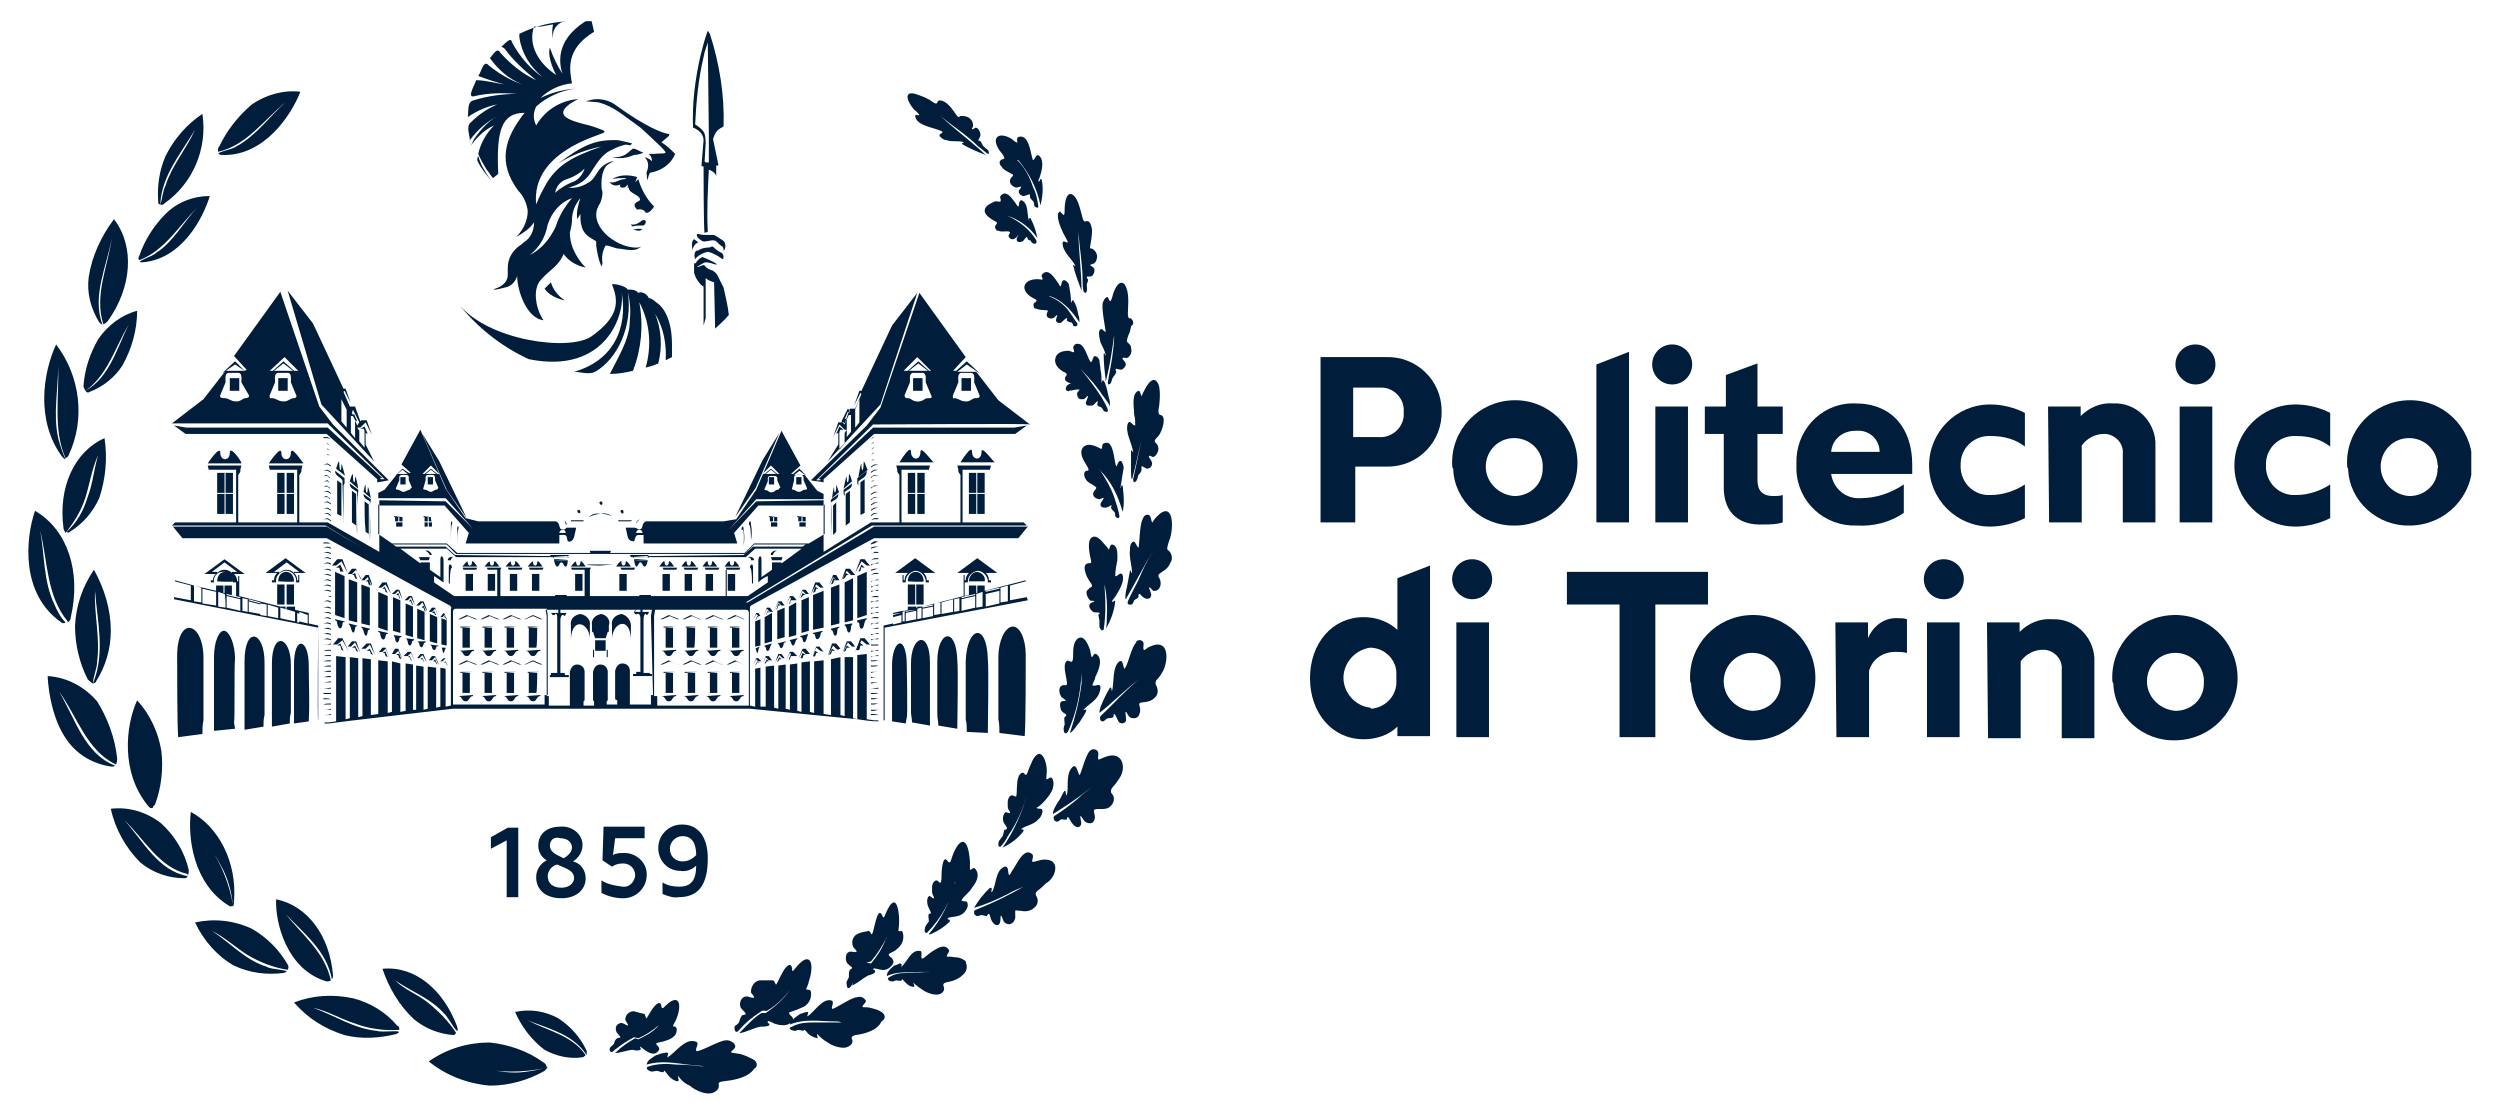 <svg xmlns="http://www.w3.org/2000/svg" xmlns:xlink="http://www.w3.org/1999/xlink" id="Livello_1" data-name="Livello 1" viewBox="0 0 237.453 106.031"><defs><style>      .cls-1 {        fill: #001e3b;      }      .cls-1, .cls-2 {        stroke-width: 0px;      }      .cls-2 {        fill: none;      }      .cls-3 {        clip-path: url(#clippath);      }    </style><clipPath id="clippath"><rect class="cls-2" x="2.626" y="2.016" width="232.1" height="101.9"></rect></clipPath></defs><g class="cls-3"><g><path class="cls-1" d="M125.426,33.916h6.2c2.9-.1,5.3,2.2,5.3,5.1.1,2.9-2.2,5.3-5.1,5.3h-3.1v5.3h-3.3v-15.7ZM130.926,41.516c1.2.1,2.3-.8,2.4-2v-.4c.1-1.2-.9-2.3-2.1-2.3h-2.7v4.7h2.4Z"></path><path class="cls-1" d="M137.926,44.116c-.1-3.3,2.5-6,5.8-6.1s6,2.5,6.1,5.8-2.5,6-5.8,6.1h-.1c-3.1.1-5.8-2.3-5.9-5.4-.1-.1-.1-.3-.1-.4M146.526,44.116c-.1-1.5-1.4-2.6-2.9-2.5s-2.6,1.4-2.5,2.9c.1,1.4,1.3,2.5,2.7,2.6,1.5,0,2.7-1.1,2.7-2.6v-.4"></path><path class="cls-1" d="M163.726,46.316v-5.1h-1.8v-2.6h2v-3l3-1.1v4.1h2.4v2.6h-2.4v4.4c0,1,.5,1.5,1.5,1.5.3,0,.6,0,.9-.1v2.6c-.6.2-1.2.2-1.9.2-2,.1-3.7-.9-3.7-3.5"></path><path class="cls-1" d="M170.626,44.016c-.1-3,2.2-5.6,5.2-5.7h.4c3.5,0,5.4,2.4,5.4,5.8v.9h-7.7c.2,1.4,1.4,2.4,2.8,2.3,1.5,0,2.9-.5,4.1-1.3v2.7c-1.3.9-2.9,1.3-4.5,1.2-3,.1-5.6-2.2-5.7-5.3v-.6M178.526,42.916c0-1.2-1-2.1-2.2-2h-.1c-1.2,0-2.2.8-2.3,2h4.6Z"></path><path class="cls-1" d="M186.226,44.116c-.1,1.5,1,2.8,2.5,2.9h.4c1.1,0,2.3-.4,3.2-1v3.2c-1,.5-2.2.8-3.3.8-3.2,0-5.8-2.6-5.8-5.8s2.6-5.8,5.8-5.8h0c1.2,0,2.3.3,3.3.8v3.2c-.9-.7-2-1-3.2-1-1.5-.1-2.8,1-2.9,2.5,0,0,0,.1,0,.2"></path><path class="cls-1" d="M194.526,38.616h3.1v.9c.8-.8,1.9-1.3,3.1-1.2,2.1-.1,3.9,1.6,4,3.7v7.6h-3.1v-6.5c.1-1-.7-1.8-1.6-1.9h-.2c-.8,0-1.6.4-2.1,1.1v7.3h-3.1l-.1-11h0Z"></path><path class="cls-1" d="M215.226,44.116c-.1,1.5,1,2.8,2.5,2.9h.4c1.1,0,2.3-.4,3.2-1v3.2c-1,.5-2.2.8-3.3.8-3.2,0-5.8-2.6-5.8-5.8s2.6-5.8,5.8-5.8h0c1.2,0,2.3.3,3.3.8v3.2c-.9-.7-2-1-3.2-1-1.5-.1-2.8,1-2.9,2.5,0,0,0,.1,0,.2"></path><path class="cls-1" d="M222.926,44.116c-.1-3.3,2.5-6,5.8-6.1s6,2.5,6.1,5.8-2.5,6-5.8,6.1h-.1c-3.1.1-5.8-2.3-5.9-5.4-.1-.1-.1-.3-.1-.4M231.526,44.116c-.1-1.5-1.4-2.6-2.9-2.5s-2.6,1.4-2.5,2.9c.1,1.4,1.3,2.5,2.7,2.6,1.5,0,2.7-1.1,2.7-2.6.1-.3,0-.3,0-.4"></path><path class="cls-1" d="M153.826,57.416h-5v-3.1h13.4v3.1h-5v12.6h-3.4v-12.6Z"></path><path class="cls-1" d="M160.526,64.516c-.1-3.3,2.5-6,5.8-6.1s6,2.5,6.1,5.8-2.5,6-5.8,6.1h-.1c-3.1.1-5.8-2.3-5.9-5.4-.1-.1-.1-.3-.1-.4M169.126,64.516c-.1-1.5-1.4-2.6-2.9-2.5s-2.6,1.4-2.5,2.9c.1,1.4,1.3,2.5,2.7,2.6,1.5,0,2.7-1.1,2.7-2.6v-.4"></path><path class="cls-1" d="M174.326,59.116h3.1v1.5c.5-1.2,1.6-2,2.9-1.9.3,0,.5,0,.8.1v3.2c-.4-.1-.8-.1-1.1-.1-1.2,0-2.2.7-2.5,1.8v6.3h-3.1l-.1-10.9h0Z"></path><path class="cls-1" d="M188.726,59.116h3.1v.9c.8-.8,1.9-1.3,3.1-1.2,2.1-.1,3.9,1.6,4,3.7v7.6h-3.1v-6.5c.1-1-.7-1.8-1.6-1.9h-.2c-.8,0-1.6.4-2.1,1.1v7.3h-3.1l-.1-11Z"></path><path class="cls-1" d="M200.626,64.516c-.1-3.3,2.5-6,5.8-6.1s6,2.5,6.1,5.8-2.5,6-5.8,6.1h-.1c-3.1.1-5.8-2.3-5.9-5.4-.1-.1-.1-.3-.1-.4M209.326,64.516c-.1-1.5-1.4-2.6-2.9-2.5s-2.6,1.4-2.5,2.9c.1,1.4,1.3,2.5,2.7,2.6,1.5,0,2.7-1.1,2.7-2.6v-.4"></path><path class="cls-1" d="M36.326,61.916l.3-.3.4.9-.4-1h-.3l-.4.5c0-.1.4-.1.4-.1ZM36.326,62.016h.2l.1.3.2.1-.2-.5c0-.1-.3.1-.3.1ZM37.326,60.316c.1,0,.1.1.2.3,0,.4.3.6.4.1,0-.2.1-.2.2-.2v-.1l-.8-.1c0-.1,0,0,0,0ZM38.026,57.016l-.7-.3v3.2l.7.2v-3.1h0ZM37.826,56.316l-.2.2h.2l.1.3.1.1-.2-.6h0ZM83.026,59.216h.4v-.1l-.4.1h-.3v.1l.3-.1h0ZM37.526,62.116l.3-.3.4.8-.4-1h-.3l-.3.5h.3ZM37.626,62.216h.2l.1.3.2.1-.2-.5c-.1-.1-.3.1-.3.1ZM39.226,57.616l-.7-.3v3l.7.2v-2.9h0ZM37.926,56.016h-.3l-.4.4h.3l.3-.3.4.8-.3-.9h0ZM83.026,60.216h.4v-.1l-.4.1h-.3v.1s.3-.1.3-.1ZM83.026,60.716h.4v-.1l-.4.1h-.3v.1l.3-.1h0ZM35.926,60.016c.1,0,.2.1.2.3.1.5.4.6.5.1,0-.2.1-.2.2-.2v-.1l-.9-.2v.1h0ZM82.726,59.716h.7v-.1c-.2,0-.4.1-.7.1M32.026,53.116l-.5.6h.4l.5-.4.6,1.1-.5-1.3h-.5ZM33.426,61.516h.3l.1.3.2.1-.3-.6-.3.2h0ZM33.826,54.016h-.4l-.4.5h.4l.4-.4.5.9c-.1.1-.5-1-.5-1ZM82.726,65.416h.7v-.1l-.7.1h0ZM33.326,61.416l.4-.4.5,1-.4-1.1h-.4l-.4.5h.3ZM32.526,60.616h-.4l-.5.6h.4l.5-.4.6,1.1-.6-1.3h0ZM31.826,58.416l.9.3v-4l-.9-.4v4.1ZM32.026,61.316h.3l.1.4.2.1-.3-.7-.3.2h0ZM33.726,54.416l-.3.2h.2l.1.3.2.1-.2-.6h0ZM32.626,54.316l-.3-.7-.4.3h.3l.1.4c.1-.1.3,0,.3,0ZM31.126,65.916h.3v-.1h-.7v.1h.4ZM35.926,59.616l.9.3v-3.3l-.9-.4v3.4h0ZM30.726,65.416h.7v-.1l-.7.1h0ZM33.926,55.316l-.8-.3v3.9l.8.2v-3.8ZM33.126,59.316c.1,0,.1.1.2.3.1.5.3.7.4.1,0-.2.1-.3.2-.2v-.1l-.8-.2c0-.1,0,.1,0,.1ZM30.726,64.816h.7v-.1l-.7.1h0ZM34.726,61.616l.4-.4.5,1-.4-1.1h-.4l-.5.5h.4ZM34.326,59.616c.1,0,.1.1.2.3.1.5.3.7.4.1,0-.2.1-.2.2-.2v-.1l-.8-.2v.1h0ZM35.026,55.016l-.3.2h.2l.1.3.2.1-.2-.6h0ZM35.026,54.616h-.3l-.4.5h.3l.3-.3.4.8c.1,0-.3-1-.3-1ZM36.326,55.916h.2l.1.3.2.1-.3-.6-.2.2ZM34.826,61.816h.3l.1.3.2.1-.3-.6-.3.2h0ZM36.726,55.316h-.4l-.4.5h.3l.4-.3.5.9s-.4-1.1-.4-1.1ZM83.026,61.816h.4v-.1l-.4.1h-.3v.1l.3-.1h0ZM83.026,62.316h.4v-.1l-.4.1h-.3v.1c0-.1.3-.1.3-.1ZM31.826,58.916c.1,0,.2.1.2.3.1.5.4.7.5.1,0-.2.1-.3.2-.2v-.1l-.9-.2v.1ZM83.426,64.816h-.7v.1l.7-.1h0ZM35.126,55.816l-.8-.3v3.7l.8.2v-3.6ZM38.526,60.616c.1,0,.1.1.2.3,0,.4.3.6.4.1,0-.1.1-.2.2-.2v-.1l-.8-.1c0-.1,0,0,0,0ZM83.026,61.316h.4v-.1h-.7v.1s.3,0,.3,0ZM25.026,69.016c0-.4,0-.7.1-1.1v-5c0-3-1.9-3.5-1.9-.1,0,.1,0,5.9,0,5.8v.7l1.8-.3M82.726,54.616h0l.3-.1h.4v-.1h-.4l-.3.2h0ZM83.426,54.016h-.4l-.3.1v.1l.3-.1.4-.1h0ZM83.026,53.516h.4v-.1l-.4.1-.3.1v.1l.3-.2ZM39.026,56.916l-.2.2h.2l.1.3.1.1c0-.1-.2-.6-.2-.6ZM82.726,53.216l.3-.1h.4v-.1h-.4l-.3.2h0ZM83.026,55.116h.4v-.1l-.4.1-.3.1v.1c0-.1.3-.2.3-.2ZM83.026,57.116h.4v-.1l-.4.1h-.3v.1l.3-.1h0ZM82.726,56.716h.7v-.1h-.4l-.3.1ZM83.026,55.616h.4v-.1l-.4.1-.3.1v.1l.3-.2h0ZM83.026,56.116h.4v-.1l-.4.1h-.3v.1l.3-.1ZM82.726,52.616h0l.3-.1h.4v-.1h-.4c0,.1-.3.2-.3.2ZM30.226,68.416v-9l-.9-.2v-1l-.9-.2v-3.4h-.1v.5h-.1c0-.3-.1-.5-.3-.7h1.1l-1.9-1.4-1.9,1.4h1.1c-.2.2-.3.4-.3.7h-.2v.2h.4c-.1-.5.3-1,.8-1.1s1,.3,1.1.8v.3h.3v2.7l-.4-.1v-.3h-.8v.2h-.1v-.2h-.5l-3.9-1v-1.9h-.1v.5h-.1c0-.3-.1-.5-.3-.7h1l-1.9-1.4-1.9,1.4h1.1c-.2.1-.3.4-.3.6h-.2v.2h.3c-.1-.5.3-1,.8-1,.5-.1,1,.3,1,.8v.2h.3v1.3l-.4-.1v-.9h-.7v.7h-.1v-.7h-.7v.5l-2.1-.5-1.8-.5v.1l1.5.4v.1l-1.6-.4h0l1.6.4v1.3l-1.6-.3v.2l13.7,2.7s-.1,8.9,0,8.8M27.926,54.416c-.4-.4-1-.4-1.4,0h0v-.1h-.5l1.2-.9,1.2.9h-.5v.1h0ZM22.026,54.416c-.4-.4-1-.4-1.4,0h0v-.1h-.5l1.2-.9,1.2.9h-.5c0-.1,0,.1,0,.1ZM19.126,57.216l-.7-.1v-1.5l.7.2v1.4ZM20.526,57.516l-1.3-.2v-1.3l1.3.3v1.2ZM20.526,56.316l-1.3-.3v-.1l1.3.3c0-.1,0,.1,0,.1ZM21.426,57.716l-.7-.1v-1.4l.6.2c.1,0,.1,1.3.1,1.3ZM22.826,58.016l-1.3-.3v-1.1l1.3.3v1.1ZM22.826,56.816l-1.3-.3v-.1l1.3.3v.1h0ZM23.526,58.116l-.5-.1v-1.2l.5.1v1.2ZM24.726,58.316l-1.1-.2v-1l1.1.3v.9ZM24.726,57.316l-1.1-.3v-.1l1.1.3v.1ZM25.326,58.516l-.6-.1v-1.1l.6.1v1.1ZM26.426,58.716l-1-.2v-1l1,.2v1ZM26.426,57.716l-1-.2v-.1l1,.3c0-.1,0,0,0,0ZM27.026,58.816l-.4-.1v-1l.4.1v1ZM28.026,59.016l-1-.2v-.9l1,.2v.9ZM28.026,58.116l-1-.2v-.1l1,.3h0ZM28.426,59.116h-.2v-.9l.2.1c0-.2,0,.8,0,.8ZM29.226,59.216l-.8-.2v-.8l.8.2v.8ZM29.226,58.416l-.8-.2v-.1l.8.3h0ZM22.226,68.616c.1-.1,0-5.7.1-6,0-1.4-.5-2.6-1-2.7s-1,1-1,2.5v7l2-.2-.1-.6h0ZM22.126,55.216c0-1.2-1.5-1.2-1.5,0-.1,0,1.5.1,1.5,0M27.926,55.516h-.7v1.9h.7v-1.9ZM27.926,55.216c0-1.2-1.5-1.2-1.5,0,0,0,1.5.1,1.5,0M83.426,51.916h-.4l-.3.1v.1l.3-.1.4-.1h0ZM19.226,69.716c0-.4,0-.9.1-1.3v-5.9c0-3.5-2.5-4.1-2.5-.2,0,1,0,6.8.1,7.7l2.3-.3M29.326,68.516c.1-2,0-3.3,0-5.3,0-2.6-1.4-2.9-1.4-.1v5.6l1.4-.2M20.926,82.116c.7,1.2,1.1,2.6,1.2,4,.1-.2.1-.3.1-.5.3-3.8-1.5-7.1-4.1-8.5-.3,2.4.2,6.8,3.6,8.9.1.1.3.1.4,0h0c-.3-2-1.1-3.9-2.2-5.6-.4-.6-.7-1.1-1-1.8.5,1.3,1.4,2.3,2,3.5M83.026,57.716h.4v-.1l-.4.1h-.3v.1l.3-.1h0ZM27.526,68.716c0-.3,0-.7.1-1v-4.6c0-2.7-1.8-3.2-1.8-.1v6l1.7-.3M26.326,57.416h.7v-1.9h-.7v1.9ZM83.426,51.416h-.4l-.3.2v.1l.3-.1.4-.2h0ZM83.026,58.216h.4v-.1l-.4.1h-.3v.1l.3-.1h0ZM39.626,60.916c.1,0,.1.1.2.2,0,.4.3.5.4.1,0-.1.1-.2.2-.2v-.1h-.8c0-.1,0,0,0,0ZM40.226,57.516l-.2.2h.2l.1.3.1.1c0-.2-.2-.6-.2-.6ZM40.226,57.116h-.3l-.4.4h.3l.3-.3.4.8c.1,0-.3-.9-.3-.9ZM39.826,62.516l.3-.3.4.7-.3-.8h-.3l-.3.4h.2ZM82.726,58.716h.7v-.1h-.4l-.3.1ZM39.926,62.616h.2l.1.2.1.1-.2-.4c0-.1-.2.1-.2.1ZM38.726,62.316l.3-.3.4.8-.4-.9h-.3l-.4.4h.4ZM39.126,56.616h-.3l-.4.4h.3l.3-.3.4.8-.3-.9ZM40.326,58.116l-.7-.3v2.8l.7.2v-2.7h0ZM42.126,58.216l-.3.4h.2l.2-.2.3.6-.3-.7-.1-.1h0ZM38.726,62.416h.2l.1.3.1.1-.2-.5c.1-.1-.2.1-.2.1ZM42.126,62.916h.2l.1.2.1.1-.2-.4-.2.1ZM41.926,61.216l.5.1v-2.4l-.5-.2v2.5ZM42.426,58.916l-.2-.4-.1.1h.2l.1.2c-.1,0,0,.1,0,.1ZM42.326,62.516h-.2l-.3.3h.2l.3-.3.3.7s-.3-.7-.3-.7ZM41.926,61.516c.1,0,.1.5.2.5s.1-.4.2-.4v-.1h-.4c0-.1,0,0,0,0ZM41.326,62.316h-.3l-.3.4h.3l.3-.3.3.7c.1,0-.3-.8-.3-.8ZM41.126,62.816h.2l.1.2.1.1-.2-.5-.2.2ZM41.026,57.716l-.3.4h.3l.3-.3.3.7-.3-.8s-.3,0-.3,0ZM41.426,58.416l-.2-.4-.2.2h.2l.1.2s.1,0,.1,0ZM40.826,61.216c.1,0,.1.1.2.2,0,.3.3.5.4.1,0-.1.1-.2.2-.1v-.1l-.8-.1c0-.1,0,0,0,0ZM67.726,58.416l-.8.4h.5-.3l.7-.3.7.3h-.3.5c-.1,0-1-.4-1-.4M49.926,66.116c.4,0,.3.5.7.5s.3-.5.7-.5v-.1l-1.4.1h0ZM30.726,64.316h.7v-.1h-.3l-.4.1h0ZM48.526,58.416l-.8.4h.5-.3l.7-.3.7.3h-.3.5l-1-.4M51.026,63.916h-.8v1.9h.7c.1,0,.1-1.9.1-1.9ZM51.026,59.616h-.8v1.9h.7c.1,0,.1-1.9.1-1.9ZM50.626,62.716l-.8.4h.4-.3l.7-.3.7.3h-.3.5l-.9-.4M47.826,61.816c.4,0,.3.5.7.5s.3-.5.7-.5v-.1l-1.4.1c0-.1,0,0,0,0ZM51.226,59.516h-1.1v.1l1.1-.1h0ZM47.826,66.116c.4,0,.3.5.7.5s.3-.5.7-.5v-.1l-1.4.1c0-.1,0,0,0,0ZM64.126,59.516h-1.1v.1l1.1-.1h0ZM49.026,63.816h-1.1v.1l1.1-.1h0ZM48.826,59.616h-.7v1.9h.7v-1.9ZM48.826,63.916h-.7v1.9h.7v-1.9ZM49.026,59.516h-1.1v.1l1.1-.1h0ZM48.526,62.716l-.8.4h.5-.3l.7-.3.7.3h-.3.5l-1-.4M55.126,58.316c-.6.1-1,.5-.9,1.1,0,.3,0,5.3,0,1.7-.1-2.6,1.7-2.1,1.8-.5v1.8-3c.1-.5-.3-1-.9-1.1M57.126,58.316c-.6.1-1,.5-.9,1.1v2.3h.1v.7h.1v-.7h-.2v-1.7h.1l.2.6h1l.2-.6h.1v1.7h-.2v.7h.1v-.7h.1v-2.3c.2-.5-.2-1-.7-1.1M59.026,58.316c-.6.1-1,.5-.9,1.1v3-1.8c.1-1.6,1.9-2.2,1.8.5,0,3.6,0-1.4,0-1.7,0-.5-.4-1-.9-1.1M49.926,61.816c.4,0,.3.5.7.5s.3-.5.7-.5v-.1l-1.4.1c0-.1,0,0,0,0ZM61.726,63.916h-.6v-5.2c0-.1.1-.5.2-.4.1.2.3,0,.3-.2h-.6v-.3h-.2v.3h-.6c0,.1.1.3.3.2.2-.1.3.2.3.4v5.1h-.4v.2h-.3v.2h1.8v-.2h-.2l-0-.1h0ZM64.126,63.816h-1.1v.1l1.1-.1h0ZM63.526,62.716l-.8.4h.5-.3l.7-.3.7.3h-.3.5c-.2.1-1-.4-1-.4M63.926,63.916h-.7v1.9h.7v-1.9ZM62.826,66.116c.4,0,.3.5.7.5s.3-.5.7-.5v-.1l-1.4.1c0-.1,0,0,0,0ZM53.926,58.116h3.1-3.1l-.1-.1h-.4.4l.1.1ZM60.226,58.116l.2-.1h.4-.4c-.1-.1-.2,0-.2.1h-3.2,3.2M50.626,58.416l-.8.4h.4-.3l.7-.3.7.3h-.3.5l-.9-.4M56.526,61.816h1v-1h-1s0,1,0,1ZM45.726,61.816c.4,0,.3.5.7.5s.3-.5.7-.5v-.1l-1.4.1c0-.1,0,0,0,0ZM53.626,63.916h-.4v-5.1c0-.1.1-.5.3-.4,0,.1.1.1.2,0v-.1l.1-.1h-.6v-.3h-.2v.3h-.7l.1.1c0,.1.1.1.2.1,0,0,.1,0,.1-.1.2-.1.2.3.2.4v5.2h-.6v.2h-.1v.2h1.8v-.2h-.3c-.1,0-.1-.2-.1-.2ZM46.426,58.416l-.8.4h.5-.3l.7-.3.7.3h-.3.5l-1-.4M100.026,74.716c.1-.3,0-1.1-.4-.8-.1.1-.2.1-.2.1-.1,0,0-.4,0-.8,0-.7-.3-1.7-.8-1.6-.5.2-.7,1-.9,1.4-.1.2-.2.8-.4.5-.2-.3-.5,0-.6.3-.2.5-.1,1.4-.2,1.8,0,.1-.1,0-.2,0-.1-.1-.3-.1-.4,0-.3.3-.2.9-.2,1.1s.3.4.2.5c-.1.1-.4-.2-.5,0-.2.3-.2.6-.1.9.1.2.4.5.3.6s-.1.1-.2.1-.1.5-.2.6-.2.3-.3.4c-.1.1-.2.7.1.6.3-.3.5-.6.7-1,.9-1.3,1.5-2.7,1.9-4.2-.5,1.9-1.3,3.7-2.4,5.3.8-.4,1.5-.9,2-1.6,0-.3-.3,0-.2-.2.4-.3,1.2-.4,1.6-.9.3-.2.6-1,.2-1-.1,0-.3,0-.4-.1.3,0,1.6-1.4,1.6-2M99.026,26.016c-.2.2,0,.3,0,.5,0,.1-.2,0-.5,0-1.4,0-1.7,1.1-.4,1.8.2.1.5.2.2.4-.2.1-.2.3-.1.5,0,.1.1.1.2.1.4.2,1.1.1,1.1.2s-.1.2-.1.3c-.1.4.4.5.6.4.1,0,.3-.3.4-.3,0,.1-.2.5-.1.6.1.2.4.2.5.1s.4-.4.5-.4,0,.1,0,.2.3.2.4.2.2.2.2.3c.2.2.5,0,.4-.2-.3-.4-.6-.9-.9-1.3-.5-.6-1.1-1-1.8-1.3h.1c1.1.4,1.9,1.2,2.6,2.2l.2.3c0-.2,0-.5-.1-.7-.1-.5-.2-1-.5-1.4-.2,0-.1.3-.2.2,0-.6-.1-1.1-.2-1.7-.1-.2-.2-.3-.4-.4-.3-.1-.3.5-.4.6,0,0-.1-.1-.2-.3-.3-.4-.9-1.5-1.5-.9M97.326,69.916c.1-.8.1-6.7.1-7.7,0-1.6-.6-2.8-1.3-2.7s-1.3,1.4-1.3,2.9v5.9c.1.4.1.9.1,1.3l2.4.3M46.726,59.616h-.7v1.9h.7v-1.9ZM90.926,69.216c0-.7.1-5.7,0-6.5-.1-3.3-1.9-2.8-1.9.1v5c0,.4.1.7.1,1.1l1.8.3M88.326,68.916v-6c0-3.1-1.8-2.6-1.8.1v4.6c0,.3.1.7.1,1l1.7.3M93.826,69.616c0-.8.1-6.1,0-7-.1-3.6-2-3.1-2.1.2v5.5c.1.4.1.8.1,1.2l2,.1M97.526,56.716l-1.6.3v-1.3l1.6-.4h0l-1.6.4v-.1l1.5-.4v-.1l-3.9,1v-.5h-.7v.7h-.1v-.7h-.7v.9l-.4.1v-1.3h.3v-.1c0-.5.4-.9.9-1,.5,0,.9.4,1,.9v.2h.3v-.2h-.2c0-.3-.1-.5-.3-.7h1.1l-1.9-1.4-1.9,1.4h1.1c-.2.2-.3.4-.3.7h-.1v-.5h-.1v2l-3.9,1h-.5v.1h-.1v-.1h-.8v.3l-.3.1h-.2v-2.7h.3v-.1c0-.5.4-.9.9-1,.5,0,.9.4,1,.9v.2h.3v-.2h-.2c0-.3-.1-.5-.3-.7h1.1l-1.9-1.4-1.9,1.4h1.2c-.2.2-.3.4-.3.7h-.1v-.5h-.1v3.4l-.9.2v1l-.9.2v9h.1v-8.8l13.6-2.6-.1-.3h0ZM85.626,59.116l-.8.2v-.7l.8-.2c0-.1,0,.7,0,.7ZM85.626,58.216l-.8.2v-.1l.8-.1h0ZM85.926,59.016h-.2v-.9l.2-.1v1ZM87.026,58.816l-1,.2v-.8l1-.2v.8ZM87.026,57.916l-1,.2v-.1l1-.1c0-.1,0,0,0,0ZM87.526,58.716l-.4.1v-1l.4-.1v1h0ZM88.626,58.516l-1,.2v-.9l1-.2c0-.1,0,.9,0,.9ZM88.626,57.516l-1,.2v-.1l1-.2v.1ZM89.326,58.316l-.6.1v-1.1l.6-.1v1.1ZM90.526,58.116l-1.1.2v-1l1.1-.3v1.1ZM90.526,57.016l-1.1.3v-.1l1.1-.3s0,.1,0,.1ZM91.126,58.016l-.5.1v-1.2l.5-.1v1.2h0ZM92.626,57.716l-1.3.3v-1.1l1.3-.3v1.1ZM92.626,56.516l-1.3.3v-.1l1.3-.3v.1h0ZM93.326,57.616l-.6.1v-1.3l.6-.2v1.4ZM94.926,57.316l-1.3.3v-1.2l1.3-.3v1.2ZM94.926,55.916l-1.3.3v-.1l1.3-.3v.1ZM95.726,57.116l-.7.1v-1.4l.7-.2v1.5ZM106.026,56.516c.3-.5.8-1.3.6-1.9-.2-.4-.5.2-.7.1,0-.5.1-1,.2-1.5,0-.5.1-1.4-.5-1.5-.2,0-.2.3-.3.5,0,0-.2-.3-.4-.5-.4-.5-.9-1-1.3-.6s-.1,1.7,0,2.1c.1.5-.2.1-.5.4-.3.3.1,1.2.3,1.5.2.3.5.6.1.7-.1.1-.2.2-.3.3-.1.3.1.7.3.9.1.1.4,0,.4.1,0,0-.1.1-.2.1-.5.2-.2.7.1.9.2.1.5,0,.6.1s-.1.1-.1.2.1.4.1.6v.5c0,.1.2.5.4.3.2-1.3.2-2.6.1-3.9,0-.6-.1-1.1-.3-1.6.4,1.4.6,2.9.5,4.3,0,.4,0,.8-.1,1.1.5-.8.8-1.7.9-2.6-.1-.2-.2.2-.3,0,0-.1.3-.4.4-.6M104.526,32.516c.2.4.4.8.5,1.2-.1.2-.1-.4-.2-.1,0,.9.1,1.7.2,2.6.4-1.5.6-2.9.8-4.4,0,.7-.1,1.5-.2,2.2s-.3,1.6-.4,2.3c0,.1,0,.2.1.2.3-.1.2-.4.4-.7.1-.1.3-.4.3-.5-.2-.5.1-.2.5-.2.2-.1.4-.3.4-.5,0-.3-.4-.5-.3-.6s.3,0,.4,0c.4-.2.5-.6.4-1,0-.3-.3-.4-.4-.6,0-.2.1-.4.2-.7.2-.3.1-.8.4-.9v-.2c0-.2-.2-.4-.3-.4-.1.1-.2-.1-.2-.4,0-.8.2-2-.3-2.8-.5-.5-.9.3-1.1.9-.1.4-.2.7-.3.7-.1-.1-.2-.5-.3-.4-.2.1-.3.3-.4.6-.1.6.3,2.6.3,2.7-.1,0-.2-.1-.3-.2s-.2-.1-.3.1c-.1.2,0,.7.1,1.1M107.126,40.216c-.3.8.4,1.9.5,2.7-.1.1-.1-.3-.2-.1v1.9c0,.4,0,.8.1.8.5-1.8.8-3.7,1.4-5.5.1-.2-.1.1-.1.2-.5,1.7-.8,3.6-1.2,5.3,0,.1,0,.2.1.3.3-.1.3-.4.4-.7.1-.1.3-.3.3-.5-.1-.6.2-.2.5-.1.3,0,.5-.2.5-.5s-.4-.6-.3-.7.3.1.4.1c.3-.1.5-.5.5-.8,0-.2-.1-.4-.2-.5-.3-.2-.1-.4.2-.7.4-.5.8-1.9.2-2-.1,0-.2-.1-.2-.4.1-.5.3-2.2-.1-2.7-.4-.6-.9.1-1.2.7-.2.3-.3.7-.3.6-.1-.1-.1-.5-.3-.5-.7.3-.4,1.6-.4,2.3.1.3.1.7.1,1-.3,0-.5-.6-.7-.2M106.626,48.616c.2-.8.1-1.7,0-2.5-.2-.1-.1.3-.2.2.1-.6.2-1.3.3-1.9,0-.2-.1-.4-.2-.6-.3-.2-.4.4-.5.5-.2-.5-.2-1.6-.6-2.1-.1-.2-.4-.2-.6-.1-.2.1-.1.4-.2.5,0,.1-.2-.1-.5-.2-1.1-.5-1.8.2-1.2,1.3.1.2.3.5.4.7s.1.3-.1.3-.4.3-.1.8c.2.4.8.5,1,.8,0,.2-.3.3-.3.6,0,.4.5.5.6.5s.4-.2.4-.1-.3.4-.3.6c0,.3.3.3.5.3.3,0,.7-.5.5,0,0,.1.2.3.3.4.1.1.1.2.1.4.1.2.4.3.4,0-.1-.6-.3-1.2-.5-1.8-.3-.9-.8-1.7-1.3-2.5l-.1-.1s.1,0,.1.1c1,1,1.7,2.4,2.1,3.9M104.026,64.316c.3-.6.8-1.7.1-2.2-.2-.1-.3.2-.4.3-.1,0-.1-.3-.2-.7-.2-.6-.6-1.4-1.1-1.1-.5.3-.5,1.1-.5,1.6,0,.3,0,.8-.3.6-.3-.2-.5.1-.5.5,0,.7.3,1.5.2,1.7s-.3-.1-.6.2c-.2.3-.1.7.1,1,.1.1.3.2.4.3s-.4,0-.5.2c-.1.3,0,.6.1.8.2.3.7.3.3.6-.1.1,0,.5,0,.6,0,.2-.1.3-.1.5,0,.1,0,.3.1.4s.2,0,.3-.1c.8-1.8,1.2-3.6,1.3-5.6v1c-.2,1.6-.6,3.2-1.1,4.7.3-.1.6-.7.9-1,.1-.2,1-1.4.5-1.2-.1,0-.1.1-.1,0,.3-.4,1.1-.8,1.4-1.4.1-.2.2-.5.2-.7,0-.5-.5-.1-.7-.2-.2,0,.2-.5.2-.8M103.626,34.416c-.3-.3-.5-1.4-1-1.7-.2-.1-.5-.1-.6.1-.2.2,0,.4,0,.6,0,.1-.2,0-.5-.1-.5,0-1.2.1-1.3.8-.1.6.5,1.1,1,1.3q.1.1.1.2c-.2.2-.4.6.4.8-.5.1-.6.6-.4.7.1,0,.2.1.2,0,.3,0,.8-.2,1-.1,0,.1-.2.2-.2.3-.1.2.1.6.3.6h.3c.1,0,.3-.3.4-.3s-.2.5-.2.7c.1.3.4.2.6.2s.4-.4.5-.4,0,.1,0,.3.3.2.4.3.2.3.2.3c.1.1.2.1.3.1.1,0,.1-.1.1-.2-.3-.8-.8-1.5-1.3-2.2-.2-.3-1.3-1.7-1.3-1.7,0,0,.8.9.9,1,.3.3.6.7.9,1.1.3.5.8,1,1,1.5,0-.3,0-.6-.1-.8-.1-.5-.2-1-.4-1.5-.1-.1-.1-.2-.2-.2-.1.1,0,.3-.1.2,0-.4,0-.8-.1-1.2,0-.3-.1-.6-.1-.9-.1-.3-.5-.6-.6-.2-.1.2-.1.3-.2.4M101.026,22.216c.1.2.4.7.4.8-.1.1-.5-.3-.5.1,0,.8.9,1.5,1.2,2.1,0,.2-.2-.2-.2,0,.2.8.5,1.6.8,2.4,0-1.8-.3-4.1-.3-5.6.1,1.5.4,3.1.4,4.6,0,.4,0,.7.1,1.1,0,0,.1.1.2.1.2-.2.1-.5.1-.8,0-.1.2-.4.1-.5s-.1-.1-.1-.2.3,0,.5-.1c.2-.2.4-.7,0-.9-.4-.2,0-.2.2-.3.1-.1.2-.2.2-.3.2-.4,0-.9-.4-1.1-.1,0-.2,0-.2-.1.1-.6.2-1.1.2-1.7-.1-.5-.2-.9-.6-.8-.1.1-.2,0-.3-.3-.1-.4-.2-.8-.3-1.1-.4-1.4-1.3-1.8-1.4.1,0,.4,0,.7-.1.7-.2-.1-.3-.4-.4-.3-.4.3.1,1.5.4,2.1M46.926,63.816h-1.1v.1l1.1-.1h0ZM45.726,66.116c.4,0,.3.5.7.5s.3-.5.7-.5v-.1l-1.4.1h0ZM44.326,58.416l-.8.4h.5-.3l.7-.3.7.3h-.3.5l-1-.4M46.926,59.516h-1.1v.1l1.1-.1h0ZM43.626,61.816c.4,0,.3.5.7.5s.3-.5.7-.5v-.1l-1.4.1c0-.1,0,0,0,0ZM46.426,62.716l-.8.4h.5-.3l.7-.3.7.3h-.3.5l-1-.4M46.726,63.916h-.7v1.9h.7v-1.9ZM44.626,63.916h-.7v1.9h.7v-1.9ZM44.826,63.816h-1.1v.1l1.1-.1c0,.1,0,0,0,0ZM43.526,66.116c.4,0,.3.5.7.5s.3-.5.7-.5v-.1l-1.4.1h0ZM85.226,90.116c.5-.4.7-1,.5-1.6-.1-.2-.2,0-.4-.1.1-.6.1-1.3,0-1.9-.3-1.7-1-.3-1.3.5-.1.2-.2.1-.2,0-.5-1.2-.8,1.5-1,1.7-.1.1-.1-.2-.3-.3-.4.1-.7.1-1.1.3-.4.2-.6.7-.4,1.2.1.2.7.6,0,.5-.7-.2-.8.6-.6,1,.1.2.5.4.5.5s-.1.1-.2.2-.1.5-.1.7c-.1.3-.3.4-.2.7,0,.5.3.4.5,0,.4-.7.8-1.4,1.4-2.1l.4-.1c.6-.7,1.1-1.5,1.5-2.3,0,.1-.1.2-.1.2-.3.8-.8,1.6-1.4,2.3l-.5-.1c-.5.7-1,1.4-1.3,2.2.4-.2.7-.4,1.1-.7.2-.1.4-.3.6-.3.3-.1.7-.3.4-.5q-.1,0-.1-.1c.2-.1.6.1.8.1.4.1.9-.2,1.1-.6.1-.2,0-.3-.1-.5-.1-.1-.2-.1-.3-.3s.4-.2.8-.6M44.326,62.716l-.8.4h.5-.3l.7-.3.7.3h-.3.5l-1-.4M44.626,59.616h-.7v1.9h.7v-1.9ZM44.826,59.516h-1.1v.1l1.1-.1h0ZM51.226,63.816h-1.1v.1l1.1-.1h0ZM30.726,56.616h.4l.3.1v-.1h-.7ZM30.726,56.116h.4l.3.1v-.1l-.3-.1-.4.1h0ZM30.726,55.616h.4l.3.1v-.1l-.3-.1-.4.1c0-.1,0,0,0,0ZM30.726,58.216h.4l.3.1v-.1l-.3-.1-.4.1h0ZM30.726,55.116h.4l.3.1v-.1l-.3-.1-.4.1c0-.1,0,0,0,0ZM30.726,57.716h.4l.3.1v-.1l-.3-.1-.4.1h0ZM30.726,57.116h.4l.3.1v-.1l-.3-.1-.4.1h0ZM30.726,54.616h.4l.3.1v-.1l-.3-.1-.4.1c0-.1,0,0,0,0ZM31.426,51.616l-.3-.1h-.4v.1h.7c-.1,0,0,0,0,0ZM30.726,52.016h.4l.3.1v-.1l-.3-.1-.4.1c0-.1,0,0,0,0ZM30.726,52.516h.4l.3.1v-.1l-.3-.1-.4.1h0ZM30.726,53.516h.4l.3.1v-.1l-.3-.1-.4.1h0ZM30.726,53.016h.4l.3.1v-.1l-.3-.1-.4.1h0ZM30.726,54.116h.4l.3.1v-.1l-.3-.1-.4.1h0ZM30.726,58.716h.4l.3.1v-.1l-.3-.1-.4.1c0-.1,0,0,0,0ZM30.726,67.416h.7v-.1c-.2.1-.6.1-.7.1h0M31.426,66.416h0c-.2-.1-.5-.1-.7-.1v.1h.7M30.726,67.916h.7v-.1c-.3.1-.5.1-.7.1h0M30.726,63.816h.7v-.1h-.3l-.4.1h0ZM30.726,62.816h.7v-.1c-.3,0-.5,0-.7.1h0M30.726,66.916h.7v-.1c-.2,0-.6,0-.7.1h0M30.726,63.316h.7v-.1h-.3l-.4.1h0ZM30.726,59.716c.2,0,.5,0,.7.1v-.1l-.3-.1-.4.1h0ZM30.726,60.216c.2,0,.5,0,.7.1v-.1l-.3-.1-.4.1h0ZM30.726,60.716c.2,0,.5,0,.7.1v-.1l-.3-.1-.4.1h0ZM30.726,59.216h.4l.3.1v-.1l-.3-.1-.4.1c0-.1,0,0,0,0ZM30.726,62.316h.7v-.1c-.3,0-.5,0-.7.1h0M30.726,61.216h.7v-.1c-.3.1-.5.1-.7.1h0ZM30.726,61.816h.7v-.1c-.3,0-.5,0-.7.1h0M64.926,61.816c.4,0,.3.5.7.5s.3-.5.7-.5v-.1l-1.4.1h0ZM66.026,59.616h-.8v1.9h.7c.1,0,.1-1.9.1-1.9ZM65.626,58.416l-.8.4h.5-.3l.7-.3.7.3h-.3.5c-.2,0-1-.4-1-.4M66.226,59.516h-1.1v.1l1.1-.1h0ZM67.726,62.716l-.8.4h.5-.3l.7-.3.7.3h-.3.5c-.1.1-1-.4-1-.4M68.326,63.816h-1.1v.1l1.1-.1h0ZM68.126,63.916h-.7v1.9h.7v-1.9ZM63.526,58.416l-.8.4h.5-.3l.7-.3.7.3h-.3.5l-1-.4M62.826,61.816c.4,0,.3.5.7.5s.3-.5.7-.5v-.1l-1.4.1c0-.1,0,0,0,0ZM64.926,66.116c.4,0,.3.5.7.5s.3-.5.7-.5v-.1l-1.4.1c0-.1,0,0,0,0ZM65.626,62.716l-.8.4h.5-.3l.7-.3.7.3h-.3.5l-1-.4M66.226,63.816h-1.2v.1l1.2-.1h0ZM66.026,63.916h-.7v1.9h.7v-1.9ZM67.026,66.116c.4,0,.3.5.7.5s.3-.5.7-.5v-.1l-1.4.1h0ZM68.326,59.516h-1.1v.1l1.1-.1h0ZM70.226,59.616h-.7v1.9h.7v-1.9ZM69.826,62.716l-.8.4h.5-.3l.7-.3.7.3h-.4.5c0,.1-.9-.4-.9-.4M70.426,59.516h-1.1v.1l1.1-.1h0ZM69.826,58.416l-.8.4h.5-.3l.7-.3.7.3h-.4.5l-.9-.4M63.926,59.616h-.7v1.9h.7v-1.9ZM81.426,68.316c.7.1,1.3.2,2,.2v-.1h-.4l-.7-.1v-6.2l-.9.1v6.1l-.4-.1v-5.8h-.8v5.6l-.4-.1v-5.5l-.9.2v5.3l-.7-.1v-5.1l-.9.1v4.9l-.4-.1v-4.8l-.8.1v4.7l-.4-.1v-4.5l-.7.1v4.3l-.4-.1v-4.2l-.7.1v4.1l-.4-.1v-4l-.8.1v3.8h-.5v-3.7l-.5.1v3.6l-.5-.1v-9.2c0-.1,0-.2.1-.3,2.8-1.5,8.9-4.9,11.7-6.4h13.7l.9-1.1h-14.6l-5,3-7,4.2h-28l-12-7.2h-14.6l.9,1.1h13.7c2.8,1.5,8.9,4.9,11.7,6.4.1.1.2.2.1.3v9.2l-.5.1v-3.6l-.5-.1v3.7l-.4.1v-3.8l-.8-.1v4l-.4.1v-4.1l-.7-.1v4.2h-.3s0-4.3,0-4.3l-.7-.1v4.5l-.5.1v-4.6l-.8-.2v4.8l-.4.1v-4.9l-.9-.1v5.1l-.7.1v-5.3l-.8-.1v5.5l-.4.1v-5.6l-.8-.1v5.8l-.4.1v-5.9l-.9-.1v6.2l-.7.1h-.4v.1h.4c.6-.1,10.9-1.3,11.8-1.4h28.2l10.2,1h0ZM52.026,66.016h-.3v.9h-8.7v-8.8c0-.2.1-.3.3-.3h8.6l.1.6c0,.1,0,7.6,0,7.6ZM62.026,66.016h-.2v.9h-2v-3.2c0-.4-.3-.7-.7-.7s-.6.3-.7.7v2.7l.2.1v.4h-1v-.3l.1-.1v-2.7c0-.4-.3-.7-.7-.7s-.6.3-.7.7v2.7l.1.1v.4h-1v-.4l.1-.1v-2.7c0-.4-.3-.7-.7-.7s-.6.3-.7.7v3.2h-2v-.9h-.2v-7.6l-.1-.6h10.1l-.1.6.2,7.5h0ZM62.426,67.016v-.9h-.3v-7.6l.1-.6h8.6c.2,0,.3.1.3.3v8.8h-8.7ZM69.226,61.816c.4,0,.3.5.7.5s.3-.5.7-.5v-.1l-1.4.1h0ZM67.026,61.816c.4,0,.3.5.7.5s.3-.5.7-.5v-.1l-1.4.1c0-.1,0,0,0,0ZM68.126,59.616h-.7v1.9h.7v-1.9ZM83.426,64.316h-.7v.1c.3-.1.5-.1.7-.1h0M70.426,63.816h-1.1v.1l1.1-.1c0,.1,0,0,0,0ZM69.226,66.116c.4,0,.3.5.7.5s.3-.5.7-.5v-.1l-1.4.1c0-.1,0,0,0,0ZM70.226,63.916h-.7v1.9h.7v-1.9ZM40.826,60.916l.7.2v-2.5l-.7-.3v2.6ZM38.226,49.116q.1,0,0,0l-.8-.1v.1h.1v.4h.3v-.4h.1v.4h.3v-.4h0ZM38.026,50.016h.2v-.4h-.3v.4h.1ZM40.726,50.016h.3v-.4h-.3v.4ZM37.626,50.016h.3v-.4h-.3v.4ZM40.326,50.016h.3v-.4h-.3v.4ZM73.826,49.116q.1,0,0,0l-.8-.1v.1h.1v.4h.3v-.4h.1v.4h.3v-.4ZM73.526,50.016h.3v-.4h-.3v.4ZM22.126,44.916h-.7v1.9h.7v-1.9ZM71.326,51.316c.1-.5.1-1,0-1.5,0-.5-.2-.3-.2,0,0,0,.2-.1.2,1.5M41.126,45.316h-.5v.7h.5v-.7ZM40.926,49.116q.1,0,0,0l-.7-.1v.1h.1v.4h.3v-.4h.1v.4h.3c-.1,0-.1-.4-.1-.4ZM74.226,53.216l.1-.3h-1.1l.1.3h.9ZM38.026,46.016h.5v-.7h-.5v.7ZM73.826,52.316c-.3-.1-.7.2-.6.4h.2c0-.2.2-.4.4-.4M38.226,44.516l-.7.7.7-.6.5.4h-1l-1.2,1.5-.6.3v.5h6.4l2.6,2.9-2.6-2.6-6.3-.1v4.9l-4.9-2.8h-2.7v-4.5l.2-.3v-.2l.1-.4h-3.2l.1.4h2.6v5h-5.6v-4.5l.2-.3v-.2l.1-.4h-3.2l.1.4h2.6v5h-5.8l-.3.3h14.6c2.8,1.7,9.1,5.6,12,7.3h27.9c2.8-1.7,9.2-5.6,12-7.3h14.7l-.3-.3h-5.8v-5h2.6l.1-.4h-3.2l.1.4v.2l.2.3v4.5h-5.6v-5h2.6l.1-.4h-3.2l.1.4v.2l.2.3v4.5h-2.7l-4.5,2.8v-4.9l-6.4.1-2.6,2.7,2.6-2.9h6.4v-.5l-.6-.3-1.2-1.5h-1l.5-.4.7.5-.7-.7-.6.5h-.2l.9-.8-1.8-3.3-2.4,5.6-1.9,2.8-1.2.2h-7.3c-.4,0-.4.6-.5.7-.3.2-.4-.1-.7-.1h-.8l.2.9c.1.3.3.4.6.4h0c.1-.2.1-.6.4-.6h.5v.8h8.9l-.3-1,2.3-2.6h6.1l.2-.1v2.8l-1.5.9h-5.2l-.9.9h-12.8c.1-.1.1-.2.1-.2h-2c0,.1,0,.2.1.2h-12.7l-1-.9h-5.2l-1.3-.9v-2.8l.2.1h6.1l2.3,2.6-.3,1h8.9v-.8c.2,0,.7-.1.7.2l.1.4c.3.1.5-.1.6-.4h0l.2-.9h-.8c-.1,0-.2,0-.2.1-.1.1-.3.1-.5,0-.1-.1-.1-.7-.5-.7h-7.3l-1.2-.3-1.9-2.8-2.4-5.6-1.8,3.3.9.8h-.2l-.6-.4h0ZM75.426,45.616v-.3c0-.3.5-.2.7-.2s.2.3.2.5l.3.7c.1.2-.1.2-.2.2-.2,0-.3.2-.5.2-.3,0-.4-.2-.6-.2-.1,0-.1-.1-.1-.1h0l.2-.8h0ZM73.926,46.516c-.1,0-.2,0-.3.1-.2.2-.5.2-.7,0-.1-.1-.4,0-.3-.2l.3-.7v-.3c0-.3.5-.2.7-.2.1,0,.2.1.2.2v.2l.3.7c-.1,0-.1.1-.2.2h0M72.726,45.016l.5-.4.5.4h-1ZM73.226,44.216l.8.8h-.2l-.6-.5-.6.5h-.2l.8-.8ZM60.426,50.616c0-.4.6-.4.6,0h-.6M74.226,53.516v-.1h-.9v.7l-1,.7v-1.7c0-.4-.3-.4-.3.2v2c.2-.2.6-.5.9-.6v.6l-1.9,1.3h-2.1v-2.5h1.3l.1-.2h-1.4l.1.2v2.5h-2v-2.5h1.2l.1-.2h-1.4l.1.2v2.5h-2v-2.5h1.2l.1-.2h-1.4l.1.2v2.5h-2v-2.5h1.2l.1-.2h-1.4l.1.2v2.5h-1.2v-.1h-1.1v.1h-1.7v-2.5h1.2l.1-.2h-1.4l.1.2v2.5h-3v-2.5l.1-.2h-1.9l.1.2h1.2v2.5h-1.7v-.1h-1.1v.1h-1.2v-2.5l.1-.2h-1.4l.1.2h1.2v2.5h-2v-2.5l.1-.2h-1.4l.1.2h1.2v2.5h-2v-2.5l.1-.2h-1.4l.1.2h.9v2.5h-2v-2.5l.1-.2h-1.4l.1.2h1.2v2.5h-2.1l-1.9-1.3v-.6c.2.1.7.5.9.6v-2c0-.6-.3-.6-.3-.2v1.7l-1-.7v-.7h-.9v.1l-1.9-1.4h4.4l.9.8h9.2l.1.1h0v-.1h1.3v.1h0l.1-.1h6.1l.1.1h0v-.1h1.3v.1h0l.1-.1h9.2l.9-.8h4.4l-1.9,1.4h0ZM52.526,52.816h1.4v.1l-1.4-.1h0ZM60.126,52.816h1.4v.1l-1.4-.1c.1,0,0,0,0,0ZM57.326,52.416h-.5.5M42.426,51.716l.9.9h27.4l.9-.9h4.9l-.3.2h-4.7l-.9.8-9.1.1.1-.1h-1.8l.1.2h-6l.1-.2h-1.8l.1.1-9.1-.1-.9-.8h-4.7l-.3-.2h5.1ZM53.426,50.316c.2,0,.3.1.3.3h-.6c0-.1.1-.3.3-.3M40.926,44.216l.8.8h-.2l-.6-.5-.6.5h-.2l.8-.8h0ZM41.426,45.016h-1l.5-.4.5.4ZM40.426,45.616v-.3c0-.3.5-.2.7-.2s.2.3.2.5l.3.7c0,.1-.1.2-.2.2-.2,0-.3.2-.5.2s-.4-.2-.5-.2-.3,0-.2-.2l.2-.7M38.926,46.516c-.2,0-.4.2-.6.2s-.4-.2-.5-.2-.3,0-.2-.2l.3-.7v-.3c0-.3.5-.2.7-.2.1,0,.2.1.2.2v.3l.3.7c-.1,0-.1.1-.2.2h0M43.426,50.316v1.5c0-1.6.1-1.5.1-1.5.1-.3-.1-.6-.1,0M42.826,49.816v1.5c0-1.6.1-1.5.1-1.5.1-.3-.1-.5-.1,0M93.526,44.916h-.7v1.9h.7v-1.9ZM73.226,50.016h.3v-.4h-.3v.4ZM92.826,48.816h.7v-1.9h-.7v1.9ZM92.726,44.916h-.7v1.9h.7v-1.9ZM21.426,48.816h.7v-1.9h-.7v1.9ZM20.626,48.816h.7v-1.9h-.7v1.9ZM21.326,44.916h-.7v1.9h.7v-1.9ZM92.026,48.816h.7v-1.9h-.7v1.9ZM76.226,50.016h.3v-.4h-.3v.4ZM75.926,50.016h.3v-.4h-.3v.4ZM86.226,48.816h.7v-1.9h-.7v1.9ZM76.526,49.116q.1,0,0,0l-.8-.1v.1h.1v.4h.3v-.4h.1v.4h.3v-.4ZM86.926,44.916h-.7v1.9h.7v-1.9ZM87.826,44.916h-.7v1.9h.7v-1.9ZM87.126,48.816h.7v-1.9h-.7v1.9ZM70.626,51.816c.1-.5.1-1,0-1.5,0-.5-.2-.3-.2,0,.1,0,.3-.2.2,1.5M51.026,53.416c0,.4-.4.4-.4,0,0-.3-.5.4-.5.4h1.4s-.5-.8-.5-.4M48.926,53.416c0,.4-.4.4-.4,0,0-.3-.5.4-.5.4h1.4s-.5-.8-.5-.4M53.926,53.116h-1.3v.1l1.3-.1h0ZM52.926,53.816c.2,0,.2-.4.4-.4s.2.4.4.4.2-.6.2-.6h-1.3s.1.6.3.6M52.826,56.116h.7-.7ZM55.326,54.516h-.7v1.6h.7v-1.6ZM51.226,54.516h-.7v1.6h.7v-1.6ZM47.026,54.516h-.7v1.6h.7v-1.6ZM42.526,53.216h.3c0-.1.1-.3.2-.3h.1c-.4-.1-.6.1-.6.3M40.426,52.316h-.1c.2,0,.4.2.5.4h.2c-.1-.3-.4-.5-.6-.4M45.026,54.516h-.8v1.6h.7v-1.6h.1ZM55.126,53.416c0,.4-.4.4-.4,0,0-.3-.5.4-.5.4h1.4s-.5-.8-.5-.4M46.926,53.416c0,.4-.4.4-.4,0,0-.3-.5.4-.5.4h1.4s-.5-.8-.5-.4M49.126,54.516h-.7v1.6h.7v-1.6ZM44.826,53.416c0,.4-.4.4-.4,0,0-.3-.5.4-.5.4h1.4s-.5-.8-.5-.4M69.726,53.416c0,.4-.4.4-.4,0s-.5.4-.5.4h1.4s-.5-.8-.5-.4M67.026,56.116h.7v-1.6h-.7v1.6ZM65.626,53.416c0,.4-.4.4-.4,0s-.5.4-.5.4h1.4s-.5-.8-.5-.4M67.626,53.416c0,.4-.4.4-.4,0s-.5.4-.5.4h1.4s-.5-.8-.5-.4M69.126,56.116h.7v-1.6h-.7v1.6ZM71.226,53.916s.2-.1.2,1.5h.1v-1.5c0-.5-.3-.3-.3,0M57.026,53.716l1.2-.1h-2.5c.1.1,1.3.1,1.3.1ZM65.026,56.116h.7v-1.6h-.7v1.6ZM71.026,52.916c.1,0,.3.1.3.2v.1h.3c0-.2-.2-.4-.6-.3M61.526,53.116h-1.3v.1l1.3-.1h0ZM59.426,53.416c0,.4-.4.4-.4,0s-.5.4-.5.4h1.4s-.5-.8-.5-.4M58.826,56.116h.7v-1.6h-.7v1.6ZM60.426,53.816c.2,0,.2-.4.4-.4s.2.4.4.4.3-.6.3-.6h-1.3s.1.6.2.6M62.926,56.116h.7v-1.6h-.7v1.6ZM60.526,56.116h.7-.7ZM63.526,53.416c0,.4-.4.4-.4,0s-.5.4-.5.4h1.4s-.5-.8-.5-.4M42.626,53.916v1.5h.1c0-1.6.2-1.5.2-1.5,0-.3-.3-.5-.3,0M5.926,43.416c.1.1.2.2.3.2-.3-.6-.5-1.3-.7-2-.5-2.3,0-4.6,0-6.9.1,2.9-.5,6.1.7,8.8h0c.2-.1.3-.2.3-.3,1.6-3.4,1.1-7.5-1.2-10.5-1.2,2.6-2,7.2.6,10.7M8.326,47.216c-.4,1.3-1,2.4-2,3.3.1.1.2.1.3,0,1.3-.8,2.2-1.9,2.8-3.2.6-1.8.8-3.8.5-5.7-2.9,1.3-4.4,4.7-3.9,8.5,0,.2.1.3.2.5.8-1,1.5-2.1,1.9-3.4.4-1.3.6-2.7,1.2-4-.4,1.3-.5,2.7-1,4M20.726,14.416c2.7-.6,4.4-3.1,6.4-4.7-1.5,1.3-2.8,3.2-4.7,4.2-.3.3-2.4.6-1.4.8,4.1.2,6.7-3.9,7.5-6-1.6-.2-3.3.3-4.6,1.2-1.3,1.1-2.4,2.5-3.1,4-.2.1-.1.6-.1.5M5.826,59.116c.1.1.3.1.4,0-.5-.5-.8-1.1-1.1-1.8-1-2.1-.9-4.7-1.3-6.9.7,2.9.6,6.2,2.6,8.6v.1c.2-.1.3-.3.3-.5,1-4.3-.3-8.3-3.4-10.1-.9,2.6-1.4,7.9,2.5,10.6M31.026,93.216c.1,0,.3,0,.4-.1h0c-.6-2.7-2.7-4.3-4.3-6.3,1.8,1.9,3.9,3.5,4.4,6.2.1-.1.1-.3.1-.4-.3-3.7-2.4-6.6-5.4-7.2-.1,2.2,1,6.7,4.8,7.8M23.926,88.216c-1.7-.8-3.6-1-5.4-.6.8,1.7,2.1,3.2,3.7,4.1,1.5.7,3.1.9,4.7.7,1.1-.3-1.3-.3-1.6-.6-2-.6-3.5-2.3-5.2-3.4,1.2.6,2.3,1.6,3.4,2.3,1.2.7,2.5,1.2,3.8,1.4.1-.2.1-.3,0-.5-.8-1.4-2-2.6-3.4-3.4M17.826,83.216c-2.8-.5-4.2-3.3-6-5.3,1.9,1.8,3.3,4.5,6,5.1v.2c.1-.2.1-.4.1-.6-.4-1.7-1.3-3.2-2.6-4.4-1.4-1.1-3.1-1.6-4.8-1.4.4,1.9,1.4,3.7,2.8,5.1,1.2,1,2.7,1.5,4.2,1.5.1,0,.2,0,.3-.2M10.926,72.716c-2.9-1.1-3.8-4.5-5.3-7,1.7,2.3,2.6,5.6,5.4,6.9l-.1.1c.2-.2.2-.5.2-.7-.2-1.9-.9-3.8-1.9-5.4-1.2-1.4-2.9-2.3-4.7-2.4,0,0,.1,3.9,2,6.3,1,1.3,2.5,2.1,4.1,2.3.1,0,.2,0,.3-.1M8.126,37.116c2.1-1.5,2.8-4.1,4.1-6.3-1.1,2.2-1.8,5-4.1,6.3.1.2.3.2.4.1,1.3-.5,2.4-1.4,3.1-2.5.9-1.6,1.4-3.4,1.4-5.2-1.5.4-2.8,1.4-3.7,2.7-.8,1.4-1.3,2.9-1.4,4.5.1.2.1.3.2.4h0ZM23.226,35.216h-1.8l-2.1,2.7-3,2.3h14.8l5.4,5.3h-.4v-.1h.2l-5.2-4.8h-13.4l-1.2-.2,1.1.8h13.4l4.8,4.3v.3l.6-.1.5-.1-5.3-5.3-1.3-1.7-3.7-10.9-4.4,6.1,1.2,1.3-.2.1-.9-.9-1.3,1.2,1.3-.9.9.6h0ZM27.026,33.916l1.3,1.3h-.4l-1-.9-1,.9h-.3l1.4-1.3ZM27.826,35.216h-1.8l.9-.7.9.7ZM25.626,37.516l.5-1.2c0-.3-.1-.9.3-.9h.9c.4,0,.3.6.3.9l.5,1.2c.1.1,0,.2-.1.3h-.1c-.4,0-.6.4-1.1.3-.4,0-.6-.3-1-.3,0,0-.3.1-.2-.3M23.626,37.516c.1.2-.1.3-.3.3-.3,0-.5.4-1,.3-.4,0-.6-.3-1-.3-.2,0-.5,0-.4-.3l.5-1.2c0-.3-.1-.9.3-.9h.9c.4,0,.3.6.3.9l.7,1.2M21.826,37.116h.9v-1.2h-.9v1.2ZM27.326,35.916h-.9v1.2h.9v-1.2ZM9.726,30.816c-1-2.7.4-5.5.9-8.2-.4,2.7-1.7,5.5-.8,8.2h-.1c.2,0,.4-.2.5-.3,2.3-3.2,2.6-7.1.6-9.7-1.2,1.6-2.1,3.5-2.4,5.5-.2,1.5.2,3,1,4.3.1.1.2.2.3.2M14.326,72.416c.3,1.4.4,2.9.1,4.3.1-.1.2-.2.3-.3.6-1.6.8-3.4.6-5.1-.3-1.8-1.1-3.5-2.3-4.8-1.1,2.4-1.6,6.9,1.1,10.1.1.1.2.2.4.1h0c.2-1.4.1-2.9-.2-4.3-.3-1.4-.8-2.7-1-4.1.1,1.5.7,2.7,1,4.1M21.826,43.016c0,.8-.9.8-.9,0s-1.2,1-1.2,1h3.2c.1-.1-1.1-1.8-1.1-1M15.226,19.416c.1-2.7,2-4.9,3.3-7.1-.8,1.8-2.2,3.4-2.8,5.3-.3.6-.3,1.3-.5,1.8.2.1.3,0,.4-.1,2.7-1.9,4.1-5.2,3.6-8.5-1.5,1-2.7,2.4-3.5,4-.6,1.4-.8,2.8-.7,4.3,0,.2,0,.3.2.3M8.826,64.916c.1,0,.3-.1.3-.2.9-1.4,1.4-3.1,1.4-4.8,0-2-.6-4-1.6-5.8-1.1,1.6-1.7,3.4-1.8,5.3,0,1.8.4,3.5,1.2,5.1.2.2.3.3.5.4,0-.6.4-1.4.4-2.1.3-2.2-.3-4.5-.2-6.7.2,2.8,1,5.9-.2,8.8M92.326,84.316c.4-.5.8-1.2.3-1.8-.2-.2-.3.1-.5.1v-.8c-.2-2.8-1.2-2.1-1.8-.1-.1.3-.2.2-.3.1-.5-.8-.6,1-.6,1.3,0,.4,0,1-.3.6-.3-.3-.6.2-.6.5v.5c0,.2.2.5.2.6-.1.1-.4-.3-.5-.2-.2.2-.2.6-.1.9s.3.6.3.7-.1,0-.2.1,0,.5,0,.7c-.2.3-.4.4-.4.9,0,.2.2.2.2.2,1.4-1.4,2.3-3.1,2.7-4.9,0,.1,0,.2-.1.3-.4,1.6-1.2,3.3-2.4,4.7,0,.1.1,0,.2,0,.7-.3,1.3-.7,1.8-1.2,0-.3-.3-.1-.2-.3,0-.1.5-.1.9-.2.5-.1.9-.5,1-1,0-.3-.1-.4-.2-.4s-.3,0-.4-.1c.2-.4.8-.8 1-1.2M83.426,63.816h-.7v.1c.2-.1.6-.1.7-.1h0M33.526,94.816c-1.9-.4-3.8-.3-5.6.4,1.3,1.5,2.9,2.5,4.8,3.1,1.6.4,3.3.3,4.9-.1,1.1-.5-1.4-.1-1.8-.3-2.2-.2-4.1-1.5-6.1-2.2,1.4.3,2.7,1.1,4,1.5,1.3.5,2.8.7,4.2.6,0-.2,0-.3-.2-.4-1.1-1.3-2.6-2.2-4.2-2.6M99.726,81.716c-.3-.1-.7-.1-1,0-.4.1-.6.2-.7.1,0-.2.2-.5,0-.7-.8-.7-1.5,1.1-1.9,1.6-.1.2-.2.4-.3.4-.1-.2,0-.9-.4-.8-.9.3-.8,1.8-1.2,2.4-.2,0,.1-.3-.1-.4,0,0-.1,0-.2.1-.5.5-1,1.1-1.4,1.8,1.1-.3,2.2-.8,3.2-1.3.5-.3,1-.5,1.5-.7-1.4.8-2.8,1.5-4.3,2.1-.2.1-.3.1-.4.2v.3c.1.1.2.2.3.2.1,0,.3-.1.4-.1s.4.1.5.1c.3-.6.3.2.5.5.3.5.8.5.8-.2,0-.8.2,0,.3.2.5.6,1.2.1,1.1-.6v-.4c0-.1.3,0,.6,0,.4.1.9,0,1.2-.3.3-.2.4-.6.3-.9s-.3-.4,0-.7c.3-.2.6-.5.8-.7.9-.5,1.3-1.9.4-2.2M104.926,71.916c-.3.1-.6.3-.6.2-.1-.2.1-.6-.1-.8-.2-.2-.5-.2-.7,0h0c-.4.3-.9,2.4-1,2.3-.2-.3-.3-1.3-.8-.6-.5.7-.2,1.9-.4,2.5-.2,0,0-.4-.2-.4-.1,0-.4.8-.6,1-.2.3-.6,1-.5,1.2,1.1-.7,2.2-1.4,3.2-2.2.3-.2.6-.4.9-.6-.6.4-1.2.8-1.7,1.3-.7.6-1.5,1.2-2.3,1.7q-.1.1,0,.4c.4.3.4,0,.7-.1.1,0,.5.1.5,0s0-.2.1-.2.3.5.5.7.5.4.7.1c.2-.2-.1-.8,0-.9.1,0,.3.4.4.5s.7.4.9-.1c.2-.4-.1-.7,0-1,.3-.2,1.1.1,1.5-.3.4-.3.5-.9.2-1.2h0c-.2-.2-.1-.5.1-.7s.4-.5.6-.8c.7-1,.3-2.7-1.4-2M111.026,51.416c.5-1.1.5-4.1-1.2-2.3-.2.2-.4.6-.4.5-.1-.2-.1-.6-.3-.7-.3-.1-.5.1-.6.4-.3.5-.3,2.7-.4,2.7-.2-.1-.3-.8-.6-.5-.2.2-.2.5-.2.7-.1.7.2,1.6.2,2.2-.1.1-.1-.4-.2-.2-.1.5-.2,1.1-.3,1.6-.1.3-.2,1.1-.1,1.1.9-1.5,1.7-3.2,2.7-4.7-.6.9-1.1,1.9-1.5,2.9-.3.6-.7,1.3-1,2,0,.1-.1.2.1.3.4.1.4-.2.5-.4.1-.1.4-.2.4-.3,0-.7.3,0,.6.1.2.1.5.1.6-.2.1-.2-.2-.7-.2-.8.1-.1.3.2.4.3.6.1.9-.6.6-1.2-.1-.1-.1-.2-.1-.3.2-.3.9-.5,1.1-1.1.3-.4.2-.9-.1-1.2-.3-.1-.1-.5,0-.9M109.226,61.416c-.3.1-.5.4-.6.3-.1-.3.1-.6-.1-.8s-.5-.1-.6,0v.1c-.5.5-.7,1.9-1.1,2.5-.2-.1-.1-.9-.5-.7-.7.5-.5,2.1-.7,2.8-.1,0,0-.4-.2-.3-.3.5-.6,1.1-.8,1.6-.1.2-.2.5-.2.8,1.3-1,2.5-2.3,3.8-3.2-1.1.8-2.5,2.4-3.7,3.5,0,0-.1.2,0,.4.3.3.4-.1.7-.2.1,0,.4,0,.5-.1s0-.3.1-.3.3.5.4.7.5.3.7,0c.1-.2-.1-.9,0-.9s.2.4.4.5c.1.1.2.1.4.1s.4-.1.5-.4c.2-.6-.1-.8,0-1s.9,0,1.4-.5c.4-.3.4-.8.2-1.2-.1-.1-.1-.3,0-.5.3-.3.5-.6.7-1,.5-1.2.4-3-1.3-2.2M83.726,96.116c-.3-.2-.7-.3-1.1-.4s-.8,0-.7-.1c0-.2.4-.4.3-.6-.2-.3-.5-.4-.8-.3-.6,0-2.2,1.2-2.4,1.1-.1-.2.3-.7-.1-.8-.8-.2-1.6,1.1-2.2,1.5-.1,0,0-.1,0-.2s.1-.1,0-.2c-.2,0-.5.1-.7.2l.1-.1c-.4.3-1,.6-1.1,1.1,1.4-.6,2.8-.3,4.3-.3.2,0,.4,0,.6.1h-2.5c-.7,0-1.3,0-2,.3-.1.1-.3.1-.4.2-.1.2.4.3.5.3s.2-.1.3-.1.5.1.5.1c0,0,0-.1.1-.1l.2.2c.2.3.6.5,1,.6.1,0-.1-.4,0-.4.3.3.6.6,1,.8.4.3,1,.5,1.5.5s1-.4.8-.8c-.1-.2,0-.3.3-.4.8-.1,2.1-.4,2.5-1.3.5-.3.3-.7-0-.9M45.026,101.316c2.2.6,4.6.6,6.9.1,0-.2-.1-.4-.3-.5-1.5-1.1-3.3-1.7-5.1-1.9-2.1,0-4.1.6-5.8,1.8,1.6,1.3,3.6,2.1,5.8,2.3,1.8,0,3.6-.5,5.2-1.4.1-.1.2-.2.3-.4-.7.3-1.5.4-2.2.5-2.4.3-4.6-.7-7-1,.7.2,1.5.3,2.2.5M43.326,98.116c-.7-1.1-1.7-2.1-2.7-2.9s-2.2-1.2-3.1-2.1c1.6,1.1,3.4,1.7,4.7,3.2.3.2,1.5,2.5,1.2,1.2-1.3-3.5-4-5.8-7.1-5.5.6,1.8,1.6,3.5,3,4.8,1.1.9,2.4,1.4,3.8,1.5l.2-.2M53.026,96.716c-1.3-.7-2.7-.9-4.1-.6.6,1.4,1.6,2.7,2.8,3.6,1.1.6,2.4.9,3.6.7.1,0,.2-.1.3-.2h0c-1.3-1.9-3.6-2.3-5.5-3.3,2,.8,4.3,1.3,5.6,3.3v-.4c-.6-1.3-1.5-2.3-2.7-3.1M75.226,97.016c.3-.4-.2-.5-.3-.8,0-.1.6-.2,1.2-.5.6-.2,1-.8.9-1.5,0-.1-.1-.2-.2-.2-.5,0-.1-.2,0-.8.6-1.8.1-3.1-1.4-1.1-.2.2-.2.1-.2-.1,0-.3-.2-.6-.6-.1-.3.3-.7,1.3-.9,1.6-.1,0-.1-.3-.3-.4h-1.3c-.5.1-.8.6-.8,1.1,0,.1.1.2.2.3.2.3.1.3-.3.2-.2-.1-.4-.1-.6,0-.3.2-.4.6-.3.9,0,.2.5.5.5.7-.1.1-.2.1-.3.1s-.3.5-.3.6-.3.4-.4.4c-.1.1-.1.5.1.6q.1,0,.2-.1c.6-.7,1.3-1.3,2.1-1.8.2-.2.3-.1.6-.1.9-.5,1.6-1.2,2.2-2-.6.9-1.4,1.6-2.3,2.2h-.4c-.8.5-1.4,1.2-2.1,1.9h.1c.6-.1,1.3-.5,1.9-.6.3,0,.5,0,.8-.1.2-.2-.2-.2-.1-.4.1-.1.4.1.6.2.6.2,1.3.3,1.7-.2M71.526,100.616c-.4-.2-.8-.4-1.2-.5-.5-.1-.9-.1-.9-.2l.3-.3c.4-.4-.4-.9-.8-.8-.6,0-2.6,1.2-2.8,1-.1-.3.4-.8-.1-.9-1-.3-1.9,1.1-2.6,1.5-.1,0,0-.1,0-.2.2-.4-.4-.2-.8-.1.4-.2-.1.1-.3.1-.3.2-.9.5-.9.9,1.7-.5,3.2,0,4.9.1.3,0,.5.1.7.1-.9-.1-1.9-.2-2.8-.2-.9-.1-1.8-.1-2.7.2,0,0-.2.1,0,.3.4.3.5.1.9.1.1,0,.5.2.6.1s0-.2.1-.1.4.5.5.6c.2.2,1,.7.8.1,0-.1-.1-.2,0-.2.3.4.6.7,1.1.9.4.4,1.9,1.2,2.6.4.4-.4-.2-.7.5-.8.9-.1,2.4-.3,3-1.2.4-.2.3-.7-.1-.9h0M62.526,99.816c.3-.3-.2-.5-.2-.7,0-.1.5-.1,1-.3.3-.1.5-.2.7-.4.2-.1.4-.8.1-.9-.4,0-.1-.2.1-.7.6-1.4.3-2.7-1.2-1.1q-.2.1-.2-.1c-.1-.9-.9.2-1.1.6-.2.3-.3.5-.3.5-.1,0-.1-.2-.2-.4l-.8-.2c-.4-.2-.9.1-1,.5,0,.1-.1.2,0,.3,0,.1.3.4.2.5-.1,0-.6-.4-.8-.2-.3.1-.4.4-.3.7,0,.2.4.5.4.6-.1.1-.1,0-.3.1s-.3.4-.3.5c-.2.3-.5.3-.4.7.2.3.4-.1.6-.2.5-.4,1.1-.8,1.7-1.1l.4.1c.7-.3,1.3-.7,1.9-1.2.1,0,.1-.1.2-.2-.4.5-.9.9-1.5,1.2-.2.1-.4.2-.6.3l-.3-.1c-.7.4-1.3.8-1.9,1.4.5,0,1.2-.3,1.7-.3.3.1.9.1.7-.2,0,0-.1-.1,0-.1.3.2,1.2,1.1,1.7.4M13.226,24.716c2.4-.9,3.8-3.3,5.5-5-1.3,1.4-2.3,3.3-3.9,4.3-.2.3-2.2.9-1.3.9,3.8-.3,5.8-4.3,6.4-6.3-1.6,0-3.1.6-4.2,1.7s-2,2.5-2.5,4c-.1.1-.1.3,0,.4h0ZM30.726,43.616h.4l.2.2h0l-.2-.2h-.4ZM30.726,42.616h.4l.2.2h0l-.3-.2h-.3c0-.1,0,0,0,0ZM30.726,43.116h.4l.2.2h0l-.3-.2h-.3ZM30.726,44.116h.4l.3.2v-.1l-.3-.2-.4.1h0ZM30.726,45.716h.4l.2.2h0l-.2-.3-.4.1c0-.1,0,0,0,0ZM30.726,44.716h.4l.3.2v-.1l-.3-.2-.4.1c0-.1,0,0,0,0ZM30.726,45.216h.4l.2.2v-.1l-.3-.2-.3.1h0ZM26.326,48.816h.7v-1.9h-.7v1.9ZM31.426,41.716l-.3-.2h-.4v.1h.4l.3.1h0ZM30.726,46.216h.4l.2.2v-.1l-.3-.2-.3.1c0-.1,0,0,0,0ZM27.226,48.816h.7v-1.9h-.7v1.9ZM27.026,44.916h-.7v1.9h.7v-1.9ZM27.926,44.916h-.7v1.9h.7v-1.9ZM30.726,42.116h.4l.2.2h0l-.3-.2h-.3c0-.1,0,0,0,0ZM27.626,43.016c0,.8-.9.8-.9,0s-1.2,1-1.2,1h3.3c-.1-.1-1.2-1.8-1.2-1M32.426,49.016v-3.1l-.4-.3v3.2l.4.2M33.826,49.916v-3l-.4-.3v3l.4.3M33.726,45.416c0,.6-.2.5-.2-.2,0-.6-.3.5-.3.5l.8.7c0-.1-.3-1.6-.3-1M33.926,50.616c0-1.3-.1-2.6.1-3.9v-.2l-.8-.6c0,.5.3.5.7.8,0,0-.1,3.9,0,3.9M34.926,46.416c0,.6-.2.5-.2-.2,0-.6-.2.5-.2.5l.7.6s-.3-1.5-.3-.9M32.426,44.216c0,.7-.2.5-.2-.2,0-.6-.3.5-.3.5l.9.7c-.1.1-.4-1.6-.4-1M34.526,46.916c0,.4.3.5.6.7v3.7c.1-1.2,0-2,0-3.3,0-.2.1-.4.1-.6l-.7-.5M34.726,50.516l.3.2v-2.8l-.4-.3c0,1.2,0,1.7.1,2.9M30.726,47.716h.4l.3.2v-.1l-.3-.2-.4.1h0ZM30.726,46.716h.4l.3.2v-.1l-.3-.2-.4.1h0ZM30.726,48.316h.4l.3.2v-.1l-.3-.2-.4.1c0-.1,0,0,0,0ZM30.726,47.216h.4l.2.2v-.1l-.3-.2-.3.1h0ZM32.626,49.816v-3.7l.1-.2v-.5l-.9-.7c0,.5.4.5.7.9l.1,4.2h0M30.526,38.416l5,5.4-.8-1.6v-1.1l.2.1-.3-.7-.4.2h.3l.1.2v1.6l-.5-.6v-1l-.2-.3h.3l.5-.5.6,1.2-.5-1.4h-.5l-.1.1-.5-1.4h-.5l-.6-1.4.1-.1.6,1.2-.5-1.4h-.2l-2.9-6.2-2.4-3.1,3.2,10.8h0ZM33.526,38.916l.6,1.2-.2.3-.2-.5.2.1-.3-.7-.1.1-.1-.2.1-.3h0ZM33.326,39.516h.2l.2.4v1.7l-.4-.5v-1.6h0ZM32.426,37.916h0l.5,1v1.7l-.5-.6v-2.1h0ZM30.726,48.816h.4l.3.2v-.1l-.3-.2-.4.1c0-.1,0,0,0,0ZM30.726,49.316h.4l.3.2v-.1l-.3-.2-.4.1h0ZM91.626,91.216c-.3-.2-.6-.3-1-.3-.4-.1-.7,0-.7-.1,0-.2.3-.4.2-.6-.4-.6-1-.2-1.5.1-.8.5-1.2,1.2-1.1.3,0-.2,0-.3-.2-.3-.8-.1-1.2,1.1-1.7,1.5-.1,0,0-.1,0-.1,0,0,.1-.1-.1-.2,0-.1-.8.4-.5.1-.3.3-.8.6-.8,1.1,1-.5,2-.3,3.1-.4h1.1c-.8,0-1.6.1-2.4.1-.6,0-1.2.1-1.7.5,0,0,0,.1.1.2s.2.1.4.1c.1,0,.2-.1.3-.1s.4.1.5,0,0-.1.1-.1c.1.1.6.8,1.1.7.1,0-.1-.4-.1-.4.3.3.6.5.9.7.4.3,1.6.8,2,.1.2-.4-.3-.6.2-.8.6-.1,1.2-.3,1.6-.7.4-.3.5-.8.3-1.2.1 0,0-.1-.1-.2M86.926,55.516h-.7v1.9h.7v-1.9ZM76.926,62.116l-.4-.5h-.3l-.4,1,.4-.8.3.3h.4ZM75.326,56.616h-.3l-.4.9.4-.8.3.3h.3c.1,0-.3-.4-.3-.4ZM73.726,57.916l.1-.1.1-.3h.2l-.2-.2-.2.6ZM74.526,62.516l-.3-.4h-.3l-.3.8.4-.7.3.3c-.1,0,.2,0,.2,0ZM73.926,62.816l.1-.2h.2l-.2-.2-.2.4c0,.1.1,0,.1,0ZM73.826,61.116q.1,0,.2.2c.1.4.3.3.4-.1,0-.2.1-.2.2-.2v-.1l-.8.2h0ZM74.526,57.716l-.7.3v2.7l.7-.2v-2.8ZM74.926,60.816c.2-.1.2.5.4.5s.2-.6.4-.6v-.1l-.8.2c0-.1,0,0,0,0ZM76.226,60.716c.1.5.3.3.4-.1,0-.1.1-.2.1-.3v-.1l-.7.2v.1q.2,0,.2.2M75.026,62.616l.1-.3h.2l-.2-.2-.2.5c0,.1.1,0,.1,0ZM76.226,62.516l.1-.3h.2l-.3-.2-.2.5h.2ZM76.326,56.516h.2l-.3-.2-.2.5.1-.1.2-.2h0ZM76.826,56.716l-.7.3v3.1l.7-.2v-3.2h0ZM75.726,62.316l-.4-.4h-.3l-.4.9.4-.8.3.3h.4ZM76.526,56.016h-.3l-.4.9.4-.8.3.3h.3s-.3-.4-.3-.4ZM74.926,57.416l.1-.1.1-.3h.2l-.2-.2c0,.1-.2.6-.2.6ZM71.726,58.916l.1-.1.1-.2h.2l-.2-.1-.2.4h0ZM71.726,61.616c.1-.1.1.4.2.4s.1-.5.2-.5v-.1l-.4.2c0-.1,0,0,0,0ZM71.826,63.116l.1-.2h.2l-.2-.1-.2.4c-.1-.1.1-.1.1-.1ZM74.226,57.116h-.3l-.4.9.4-.8.3.3h.3l-.3-.4ZM87.726,55.216c0-1.2-1.5-1.2-1.5,0,0,0,1.5.1,1.5,0M72.026,58.216h-.2l-.3.7.3-.6.2.2h.2l-.2-.3h0ZM86.126,68.116c.1.1,0-4.9,0-5,0-1.2-.3-2.1-.7-2s-.7,1-.7,2.1v5.3l1.3.2.1-.6h0ZM72.226,58.816l-.5.2v2.4l.5-.1v-2.5ZM73.326,61.116l-.7.2v.1c.2,0,.1.5.3.4.2,0,.2-.5.4-.7q0,.1,0,0M72.726,63.016l.1-.2h.2l-.2-.2-.2.4h.1ZM73.326,62.716l-.3-.4h-.3l-.3.8.3-.7.3.3h.3ZM73.326,58.216l-.7.4v2.5l.7-.2v-2.7ZM72.326,62.816l-.3-.3h-.2l-.3.7.3-.6.2.2s.3,0,.3,0ZM73.126,57.716h-.3l-.3.8.3-.7.3.3h.3s-.3-.4-.3-.4ZM73.126,58.216l-.2-.2-.2.4.1-.1.1-.2.2.1ZM75.626,57.216l-.7.4v2.9l.7-.2s0-3.1,0-3.1ZM81.226,61.416l-.4-.5h-.4l-.4,1.1.5-1,.4.4h.3ZM77.826,55.316h-.4l-.4,1.1.5-.9.4.3h.3l-.4-.5h0ZM80.326,61.816l.1-.3h.3l-.3-.2-.3.6.2-.1h0ZM81.626,61.716l.1-.4h.3l-.4-.3-.3.7c.1.1.3,0,.3,0ZM80.426,59.716c.1.6.4.4.4-.1,0-.2.1-.3.1-.3.1,0,0-.1,0-.1l-.7.1v.1c.1,0,.1.1.2.3M81.026,54.916l-.8.4v3.8l.8-.2v-4ZM80.426,54.616h.2l-.3-.2-.3.6.2-.1.2-.3h0ZM83.426,66.816h-.7v.1h.3l.4-.1c0,.1,0,0,0,0ZM83.426,67.916h0c-.2-.1-.5-.1-.7-.1v.1h.7M83.426,62.716h-.7v.1c.3,0,.5,0,.7-.1h0M83.426,65.816h-.7v.1c.2,0,.6,0,.7-.1h0M83.426,63.216h-.7v.1c.3,0,.5,0,.7-.1h0M83.426,66.316h-.7v.1h.3l.4-.1h0ZM80.726,54.016h-.4l-.4,1.1.5-.9.4.4h.4c-.1-.1-.5-.6-.5-.6ZM83.426,67.416h-.7v.1h.3l.4-.1h0ZM82.626,61.216l-.5-.6h-.4l-.5,1.3.6-1.1.5.4c-.1,0,.3,0,.3,0ZM78.226,61.916l-.4-.5h-.3l-.4,1,.4-.9.4.3.3.1h0ZM77.426,62.316l.1-.3h.2l-.3-.2-.2.5c.1.1.2,0,.2,0ZM78.926,55.516l.2-.1.1-.3h.2l-.3-.2c0.0.1-.2.6-.2.6ZM79.426,54.616h-.3l-.4,1,.4-.8.3.3h.3l-.3-.5h0ZM78.226,56.116l-1,.4v3.3l1-.2v-3.5h0ZM77.526,55.916h.2l-.3-.2-.2.6.2-.1s.1-.3.1-.3ZM77.426,60.416c.1.5.4.3.5-.1,0-.2.1-.3.2-.3v-.1l-.9.2v.1c.1,0,.2,0,.2.2M82.126,53.916l-.3-.3-.3.7.2-.1.1-.4c0,.1.3.1.3.1ZM82.126,53.116h-.4l-.5,1.3.6-1.1.5.4h.4c-.1.1-.6-.6-.6-.6ZM81.426,59.116c.1,0,.2,0,.2.2,0,.3.1.4.2.4.3,0,.2-.8.5-.9v-.1l-.9.2c0,.1,0,.2,0,.2ZM78.926,59.816q.1,0,.2.2c.1.6.4.4.4-.1,0-.2.1-.3.2-.3v-.1l-.8.2v.1ZM81.426,58.716l.9-.3v-4.1l-.9.4s0,4,0,4ZM79.826,61.616l-.4-.5h-.4l-.4,1.2.5-1,.4.4.3-.1h0ZM79.726,55.516l-.8.3v3.6l.8-.2v-3.7ZM78.926,62.116l.1-.3h.3l-.3-.2-.3.6s.2-.1.2-.1ZM78.226,45.816v-.3l4.8-4.3h13.4l1.1-.8-1.2.2h-13.4l-5.2,4.9h.2v.1h-.4l5.4-5.3c.7,0,14.7-.1,14.9,0l-3-2.3-2.1-2.7h-1.8l.9-.7,1.3.9-1.3-1.2-1,.9h-.3l1.2-1.3-4.4-6.1-3.7,10.9-1.3,1.7-5.3,5.2c.3.1.9.1,1.2.2M90.526,37.516l.5-1.2c0-.3-.1-.9.3-.9h.9c.4,0,.3.6.3.9l.5,1.2c.1.3-.2.3-.4.3-.3,0-.5.4-1,.3-.4,0-.6-.3-1-.3,0,.1-.2,0-.1-.3M88.326,37.816c-.2,0-.4,0-.5.1-.4.3-.9.3-1.3,0-.1-.1-.3-.1-.4-.1s-.2-.1-.2-.2v-.1l.5-1.2v-.5c0-.2.1-.4.3-.4h.9c.2,0,.3.2.3.4v.5l.5,1.2c.1.1.1.3-.1.3.1,0,0,0,0,0M86.326,35.216l.9-.7.9.7h-1.8ZM87.126,33.916l1.3,1.3h-.2l-1-.9-1,.9h-.4l1.3-1.3ZM66.326,23.016l-.4-.3s-.2.1-.2.5c0,.2,0,.4.1.6-.1,0,0-.6.5-.8M56.826,9.716c1.5.4,2.3,1.2,4,2.4-.1-.1,2.3,2.1,2.2,2.1.5.5-.1.3-.9.4h-.5c.2.2.3.4.3.7-.2-.2-.4-.3-.7-.4.3.3.4.7.3,1.1,0,.1-.2.5-.1.5,0,.2,0,.4.1.6,0-.2.1-.5.2-.7,1.1-.2,2-.8,2.4-1.8-.4-.4-.8-.8-1.3-1.1l.7-.6s.1-.1,0-.2h-.1c-.5-.1-2-.6-4.9-2.7-.5-.4-1.2-.6-1.8-.6-.4,0-.7.1-1.1.2l1.2.1h0ZM66.826,13.316l-.2,2.4c0,.1.2.1.2.1,0,0,0,6.3.1,6.3l.3-.1c-.1-2,0-3.9.1-5.9.3.1.6.3.7.6v-1c.1,0,.2.1.2-.1l-.5-2.4c.1-.3.2-.6.4-.8.2-.2.4-.3.6-.4.1-3-.4-6-1.3-8.8l-.2-.3c-.3.8-.5,1.6-.7,2.4-.5,2.2-.8,4.5-.7,6.8.5.2 1.0.6 1,1.2M66.826,5.416c.1-.6.3-1,.4-1.4l.1,8.7v2.3c0-.2,0,.4,0,.4-.1,0-.3.1-.4-.1l.1-1.7s0-.9-.2-1.1c-.2-.3-.5-.5-.8-.7.1-2.1.3-4.3.8-6.4M61.126,21.416s0,.1,0,0c.3-.2.3-.6-.1-.5-.3.2-.6.5-1.1.4,0,.1.1.1.2.2.2-.1.6-.1,1-.1M61.126,14.516c-.3-.1-.7-.4-1-.4-.5.3-.7.9-2,.8.7.2,1.4.1,2.1-.2.3,0,.6-.1.9-.2M60.626,21.916c.2,0,.3-.1.4-.1-.2-.2-.9,0-.9,0l.5.1ZM62.126,19.616c-.7-.7-1.2-1.6-1.5-2.6-.1.1-.2.2-.3.3l.2-.5q-1.4-.4-2.4.2c.4-.1.7-.1,1.1-.1.2,0,.4.1.1.1-.5,0-.9.4-1.3.3-.1,0-.2-.1-.1,0,.2.3.6.4,1,.2-.1.1,0,.3.1.3h.2c.2,0,.3-.2.4-.3v.3c0,.1,0,0,.1,0,0,.3.2.4.5.6.6.3.7.6.4.7-.4.2-.5.4-.1.8.3-.1.7,0,.8.3h0c.4,0,.6-.3.8-.6M79.426,50.516v-2.8l-.3.3v2.8l.3-.3M79.426,46.216c0,.6-.2.8-.2.2s-.2.9-.2.9l.7-.6c-.1.1-.3-1-.3-.5M68.326,22.616c-.2-.1-.4-.3-.6-.3h-.6c-.3,0-.5,0-.8-.1h-.1c-.1.1,0,.3.1.4.2.2.5.4.7.3.3,0,.7-.2,1,0,.2.2.5.5.6.5.1.1.1.3.1.4,0,0,.3-.2.1-.8-.1-.2-.4-.3-.5-.4M79.626,46.916c-.4.4-.8.4-.7.8.1,1.4,0,2.3,0,3.7h0v-3.7c.4-.3.7-.3.7-.8M44.726,11.616c-.5.4-.1,1.2-.1,1.7.8-1.1,1.8-1.9,3-2.5-1.1.5-1.9,1.4-2.6,2.4-.1.2-.2.4-.3.6h0c.6-.8,1.3-1.5,2.2-1.9-.7.7-1.3,1.7-1.5,2.7.2.5.5,1,.8,1.5.2.2.4.6.6.8l.5-.4c-.2-4.1.3-5.8,2.5-5.8-1.9,2.4-2.6,4.7-.6,7.4.5.5.8,1.2.9,1.9,0,.9-.4,1.8-1.1,2.5.7-.4,1.3-.8,1.7-1.4,0,.6-.2,1.2-.6,1.6-.2.2-.4.3-.6.5-.8.5-1.3,1.3-1.3,2.2v.7c0,1-1.2,1.3-1.2,1.3l-.2.1c.4,0,.7-.1,1.1-.2.6-.1,1-.5,1.2-1.1v.1c0,1.1.8,3.9,2.5,4.1-.6-.8-1.2-2.9-.2-3.9.7-.8,1.7-1.3,2.1-2.4.5.7,1.2,1.1,2.1,1.3-.5-.5-.9-1.1-1.2-1.8-.2-.5-.3-1-.3-1.5.1-.4.2-.8.2-1.2,0-.8.3-1.5.8-2.1-.2.6-.4,1.3-.3,2l.3-.5c0,.4,0,.8.1,1.1.1.5.4.9.9,1.2.2.1.3.2.5.3v.4c.1.7.2,1.3.5,2l.1-.3c-.1-.6,0-1.2.3-1.7.4,0,.9.3,1.3.3,1.2.2,1.6.2,2.1-.2-.2.1-.4.1-.5.1-2,0-4.7-2.2-3.5-4.1.2-.3.3-.8.3-1.2-.1-.2-.1-.5-.1-.8,0-.6.1-1.1.4-1.6.2-.2.5-.4.8-.5-.4,0-.7.2-1,.4-.6.4-.8,1.3-1.4,1.6-.6.4-1.3.6-2,.5.1,0,.2,0,.4-.1.7-.2,1.3-.6,1.7-1.2.9-1.4,1.2-1.8,1.9-2.2.4-.2.8-.4,1.2-.5.2-.1.5-.1.7,0,.1-.1.2-.1.2-.2-.4-.1-.8-.2-1.3-.3-2.2-.1-3.4.5-5.7,2.2,1.3-.8,2.6-1.3,4.1-1.6-2.9,1-4.1,1.8-5.1,3.3-.4.7-.8,1.4-1.1,2.2-.5-4.9,5.8-6.5,6.4-6.8.3-.2-.2-.3-1-.6-.9-.3-3.8-.7-2.5-1.9.3-.3.7-.5,1.1-.7-1.7.1-3.2,1.1-4,2.5-.3-.6-.3-1.2,0-1.8,1-.9,2.3-1.5,3.7-1.7-1.2.1-2.3.4-3.3.9.8-.8,1.9-1.3,3-1.4-.2-1.2-.7-3.2,2.1-4.9l-.3-1.3c-3.3,1.8-3.1,4.1-2.7,5.3-.5-.8-.9-1.6-1.2-2.5-.3,1,.6,2.6.6,2.6-1.7-1.1-2.7-2.9-2.1-4.6.5.1,1.1-.1,1.8-.2-.1.5-.1,1,0,1.4-.1-.7.2-1.3.8-1.6.4-.1.7-.1,1.1-.1-1.8,0-3.5.4-5.1,1.2v.3c.2,1.5,1,2.8,2.2,3.8-1.2-.8-2.2-2-2.9-3.3-.1-.6-.7.2-1,.4l.3.2c.8,1.1,1.9,2.1,3,3-1.3-.6-2.4-1.5-3.4-2.6-.3-.6-.7.2-1,.5.8,1.1,1.8,2,3.1,2.5-1.2-.4-2.2-1-3.2-1.8-.5-.6-.7.6-1,1,.8.3,1.7.6,2.5.8-.8-.1-1.8-.4-2.7-.4-.1.4-1,1.8-.1,1.5,1.3-.3,2.7-.3,4-.2-1.4,0-2.8.2-4.1.6-.7.1-.5,1.1-.6,1.6.9-.6,1.8-1,2.8-1.2-.9.4-1.7.9-2.5,1.7M53.826,17.016c.1,0,.2-.1.3-.1.5-.2,1-.5,1.4-.9-.2.6-.6,1.1-1.2,1.3-.3.1-.6.3-.8.4-.3.2-.6.4-.8.6.1-.6.5-1.1,1.1-1.3M52.026,21.316c.4-1.2,1.2-2.1,2.3-2.5-.6.7-1.1,1.5-1.4,2.3-.1.3-.2.6-.4.9-.5.9-1.2,1.7-2.2,2.2,1-.8,1.5-1.8,1.7-2.9M67.226,23.916c.5.1,1,.4,1.4.7.1,0,.1-.3.1-.3,0,0-.1-.3-.2-.3-.2-.1-.4-.2-.6-.4-.1-.1-.2-.2-.3-.2s-.1.1-.4.1-.6.1-.8.2c-.1.1-.2.1-.3.1-.2.2-.2.5-.1.8.2-.3.7-.6,1.2-.7M65.926,25.916c.1.3.2.6.4.8.1.2.3.4.5.5v3.7l.2-.7v-3.8c.2.2.5.3.8.4,0,0,.1,4.2.1,4.4.4-.4.9-.8,1.3-1.3-.1-.9-.3-1.7-.5-2.6-.2-.4-.4-.8-.6-1.2-.1-.2-.3-.3-.4-.4-.3-.1-.6-.2-.8-.5-.1-.1-.2,0-.5.1s-.2,0-.2,0c.1,0,.6-.4.8-.4.3,0,.6.1.9.2h.2c-.4-.3-.9-.5-1.4-.7-.1,0-.5.3-.6.5,0,.1-.1.1-.2.1h0c0,.3,0,.6,0,.9M74.026,41.116l-1.6,2.6-2.6,5.4,1.9-2.7c0,.1,2.3-5.3,2.3-5.3ZM57.026,48.716h0c.4.1.8.2,1.1.3-.3-.2-.7-.3-1.1-.3M53.426,49.416c.2,0,.3.2.3.4h.1c0-.2-.2-.4-.4-.4h0M55.126,48.616q0-.1-.1-.2-.1,0-.2.1h0q0,.1.1.2.2.1.2-.1.1.1,0,0M80.626,45.216c0,.7-.2.8-.2.2s-.3,1-.3,1l.8-.7s-.3-1.1-.3-.5M54.226,49.516h1.2v-.1h-1.2v.1ZM52.326,26.816c-.2.2-.4.4-.6.6.4.6,1.1.9,1.8,1.1h.1c-.6-.4-1.1-1-1.3-1.7M44.326,49.216l-2.6-5.4-1.6-2.6,2.3,5.3s1.9,2.7,1.9,2.7ZM76.126,45.316h-.5v.7h.5v-.7ZM73.026,46.016h.5v-.7h-.5v.7ZM50.226,34.116c7.4,1.5,9.2-4.4,8.8-6.4.5,2.4,0,6.3-4.5,7.6.6,0,1.4.3,2,0,2.1-1.2,3.6-4.3,3.1-7.6.2.8.3,1.7.2,2.6,0,1.6-.6,2.7-1.9,5.2.7,0,1.4-.1,2.2-.3.8-2.1,1-4.3.6-6.5,1,1.9,1.2,4.1.6,6.2.4-.1.8-.2,1.2-.4.4-1.6.3-3.2-.3-4.7.8,1.3,1.1,2.9,1,4.4l.6-.3v-1.2c0-2.2-.7-3.5-1.5-4-.2-.2-.5-.4-.7-.4-.1-.3-.6-.7-1-.5-.3-.4-1-.3-1-.3-.2-.4-1.4-.6-1.5-.5.7,1.7.6,3.1-1.9,4.9-2,1.5-10,.5-12.8-3.2,1.9,2.4,4.2,4.2,6.8,5.4M45.326,15.216c.3.7.8,1.3,1.3,1.9-.5-.7-1-1.5-1.2-2.3-.1.2-.1.3-.1.4M60.426,49.716h0c.1-.2.2-.3.4-.4-.3.1-.4.2-.4.4q-.1,0,0,0M57.226,47.816q0-.1-.1-.2-.1,0-.2.1h0q0,.1.1.2c.1.1.2,0,.2-.1,0,.1,0,0,0,0M57.026,48.816h0c-.4-.1-.8,0-1.1.3.4-.2.8-.3,1.1-.3M59.226,48.616q0-.1-.1-.2-.1,0-.2.1h0q0,.1.1.2c.1.1.2.1.2-.1q0,.1,0,0M58.726,49.516h1.2l.1-.1h-1.3s0,.1,0,.1ZM83.426,48.216h-.4l-.3.2v.1l.3-.2.4-.1c0,.1,0,0,0,0ZM39.926,53.216h.8l.1-.3h-1.1c.1,0,.2.3.2.3ZM93.226,42.916c0,.9-.9.8-.9,0s-1.1,1-1.1,1h3.3c-.1.1-1.3-1.7-1.3-1M83.426,48.716h-.4l-.3.2v.1l.3-.2.4-.1h0ZM87.426,42.916c0,.9-.9.8-.9,0s-1.1,1-1.1,1h3.3c-.1.1-1.3-1.7-1.3-1M82.726,49.416h0l.3-.1h.4v-.1h-.4s-.3.2-.3.2ZM83.426,47.716h-.4l-.3.2v.1l.3-.2.4-.1h0ZM87.726,55.516h-.7v1.9h.7v-1.9ZM86.726,37.116h.9v-1.2h-.9v1.2ZM94.826,14.116c.1.2.4.5.5.7s.1.3-.1.3c-.3.1-.4.4-.1.7.2.4.9.6,1.1.8,0,.2-.3.2-.3.6s.5.6.6.6.4-.1.5-.1c0,0-.1.1-.1.2-.4.3,0,.7.3.7s.7-.4.6.1c0,.1.2.3.3.4.1.1.1.3.1.4.1.2.4.3.4.1-.1-.6-.2-1.3-.5-1.8-.3-1-.8-1.9-1.5-2.6-.1-.1,0,0,.1,0,1,1.2,1.8,2.7,2.1,4.3.2-.8.3-1.7.1-2.5-.2-.1-.1.3-.3.2,0,0,0-.2.1-.3.2-.6.5-1.6,0-2.1-.3-.3-.4.3-.6.4-.2-.2-.3-2.6-1.4-2.2-.2.1-.1.3-.1.5,0,.1-.3-.1-.5-.3-1.1-.7-2-.3-1.3.9M92.826,54.316c-.5,0-.8.5-.8.9h1.5c.1-.4-.2-.8-.7-.9M93.526,20.016c0,.4.5.7.8.9.2.1.5.2.3.4-.1.1-.2.3,0,.5,0,.1.1.1.2.1.4.2,1.1-.1,1.1.2,0,.1-.2.2-.1.4.1.2.4.3.6.1.1,0,.3-.3.3-.3,0,0,0,.1-.1.2-.2.4.1.6.5.4.2-.1.4-.7.5-.2,0,.1.3.1.3.2s.2.2.2.2c.2.1.4,0,.3-.3-.6-1-1.6-1.8-2.7-2.3h0c.1,0,.2.1.3.1,1,.4,1.9,1.1,2.5,2-.1-.6-.3-1.2-.6-1.8,0-.1-.1-.1-.1-.1-.2,0,0,.3-.1.2-.2-.5,0-1.6-.7-1.9-.3,0-.2.5-.3.6-.1,0-.3-.4-.4-.5-.3-.4-.8-1.1-1.3-.5-.1.2.1.3,0,.5,0,.1-.2,0-.5,0-.4.2-1.0.4-1.0.9M87.326,10.916c-.1.1-.4-.1-.4.1.1,1,2,1.1,2.6,1.5,0,.2-.5.2-.2.5.2.2.4.3.6.3.5.2,1.2,0,1.6.2.1.1-.3,0-.1.2.7.4,1.4.7,2.2,1-1.4-1.3-2.9-2.4-4.3-3.7,1.2,1,2.5,1.8,3.6,2.9.3.2.6.5.9.7q.1,0,.1-.1h0c0-.3-.3-.4-.5-.6-.1-.1-.2-.4-.3-.5s-.2,0-.2-.1.2-.3.2-.5c0-.3-.3-.9-.6-.6-.4.2-.1-.1-.1-.3,0-.5-.4-.9-1-.9h-.2q-.1.1-.2.1c-.2-.1-.5-.8-1.1-1.3-.4-.3-.8-.4-.9-.1,0,.1-.1.2-.4,0-.5-.4-1.1-.6-1.7-.8-1.1-.3-.8.7-.1,1.5.3.2.5.5.5.5M92.226,35.916h-.9v1.2h.9v-1.2ZM78.626,43.816l5-5.4,3.5-10.6-2.4,3.1-2.9,6.2h-.2l-.5,1.4.6-1.2.1.1-.6,1.4h-.5l-.5,1.4-.1-.1h-.5l-.5,1.4.6-1.2.5.5h.2l-.2.3v1l-.5.6v-1.7l.1-.2h.3l-.4-.3-.3.7.2-.1v1.1l-1,1.6h0ZM81.226,38.916l.4-1h0v2.2l-.4.5v-1.7ZM80.826,41.016l-.4.5v-1.7h0l.2-.4h.2c0,.1,0,1.6,0,1.6ZM79.926,40.016l.6-1.2.2.2-.1.2-.1-.1-.3.7.2-.1-.2.6-.3-.3ZM83.426,47.216h-.4l-.3.2v.1l.2-.2.5-.1h0ZM83.426,42.016h-.4l-.3.2h0l.2-.2h.5c0,.1,0,0,0,0ZM83.426,41.516h-.4l-.3.2h0l.2-.2h.5c0,.1,0,0,0,0ZM83.426,46.716h-.4l-.3.2v.1l.3-.2.4-.1h0ZM83.426,42.516h-.4l-.3.2h0l.2-.2h.5c0,.1,0,0,0,0ZM80.726,49.616v-3l-.4.3v3l.4-.3M80.926,45.916l-.8.6v.4l.1.2v3.5h0v-3.9c.4-.3.7-.3.7-.8M82.026,44.016c0,.7-.2.9-.2.2s-.3,1.1-.3,1.1l.9-.7c-.1,0-.4-1.2-.4-.6M82.126,48.716v-3.2l-.4.3v3.1l.4-.2M82.326,44.716l-.9.7v.5l.1.2v3.7h0v-4.1c.5-.4.8-.4.8-1M83.426,45.616h-.4l-.3.2h0l.2-.2h.5c0,.1,0,0,0,0ZM83.426,46.116h-.4l-.3.2v.1l.2-.2.5-.1c0,.1,0,0,0,0ZM83.426,45.116h-.4l-.3.2v.1l.2-.2.5-.1h0ZM83.426,43.016h-.4l-.3.2h0l.2-.2h.5c0,.1,0,0,0,0ZM83.426,43.616h-.4l-.3.2h0l.2-.2h.5ZM83.426,44.116h-.4l-.3.2v.1l.3-.2.4-.1h0ZM83.426,44.616h-.4l-.3.2v.1l.3-.2.4-.1h0Z"></path><path class="cls-1" d="M48.126,79.816l-1.5.8v-1.1l1.6-.9h1v6.6h-1.1v-5.4Z"></path><path class="cls-1" d="M55.626,83.416c0,1.1-.9,1.9-2.3,1.9-1.5,0-2.4-.8-2.4-2,0-.7.4-1.3,1-1.6-.5-.3-.8-.8-.8-1.4,0-1.1.8-1.8,2.1-1.8,1-.1,2,.6,2.1,1.6v.2c0,.6-.4,1.2-.9,1.5.8.2,1.2.9,1.2,1.6M54.526,83.416c0-.4-.2-.7-.9-1l-.7-.3c-.5.1-.9.6-.9,1.1,0,.7.5,1.1,1.3,1.1s1.2-.5,1.2-.9M52.226,80.316c0,.4.3.7.7.9l.6.3c.4-.2.8-.6.8-1,0-.5-.4-.9-1.1-.9-.6-.2-1,.2-1,.7"></path><path class="cls-1" d="M61.426,83.116c0,1.2-1,2.2-2.2,2.2h-.1c-.7,0-1.4-.2-2-.5v-1.2c.6.4,1.3.5,2,.6.6.1,1.1-.4,1.2-1v-.1c0-.6-.5-1.1-1.1-1.1h-.1c-.4,0-.7.1-1,.3l-.9-.6.1-3.2h3.9v1.1h-2.8l-.2,1.6c.3-.2.7-.2,1.1-.2,1.1,0,2.1.9,2.1,2v.1"></path><path class="cls-1" d="M62.926,84.916v-1.1c.5.3,1,.4,1.6.4,1.1,0,1.6-.6,1.6-2-.4.4-1,.6-1.5.5-1.1,0-2-.8-2.1-2v-.2c0-1.2,1-2.2,2.2-2.2h.1c1.5,0,2.4,1.2,2.4,3.2,0,2.7-1,3.7-2.8,3.7-.4.1-1-.1-1.5-.3M66.126,81.216c0-1.1-.4-1.8-1.3-1.8-.6,0-1.2.5-1.2,1.2s.5,1.2,1.2,1.2c.5,0,.9-.2,1.3-.6"></path><path class="cls-1" d="M151.626,34.616v15h3.1v-16.2l-3.1,1.2Z"></path><path class="cls-1" d="M157.226,49.616h3.1v-11h-3.1v11ZM158.826,36.516c1.1,0,1.9-.9,1.9-1.9,0-1.1-.9-1.9-1.9-1.9-1.1,0-1.9.9-1.9,1.9h0c-0,1,.8,1.9,1.9,1.9"></path><path class="cls-1" d="M207.026,49.616h3.1v-11h-3.1v11ZM208.526,36.516c1.1,0,1.9-.9,1.9-1.9,0-1.1-.9-1.9-1.9-1.9-1.1,0-1.9.9-1.9,1.9h0c-0,1,.9,1.9,1.9,1.9"></path><path class="cls-1" d="M138.326,70.016h3.1v-10.9h-3.1v10.9ZM139.826,56.916c1.1,0,1.9-.9,1.9-1.9,0-1.1-.9-1.9-1.9-1.9-1.1,0-1.9.9-1.9,1.9h0c-0,1,.9,1.9,1.9,1.9"></path><path class="cls-1" d="M183.026,70.016h3.1v-10.9h-3.1v10.9ZM184.626,56.916c1.1,0,1.9-.9,1.9-1.9,0-1.1-.9-1.9-1.9-1.9-1.1,0-1.9.9-1.9,1.9h0c0,1,.8,1.9,1.9,1.9"></path><path class="cls-1" d="M135.826,53.716l-3.1,1.2v4.9c-.9-.8-2-1.2-3.2-1.2-3,0-5.1,2.5-5.1,5.8s2.1,5.8,5.1,5.8c1.2,0,2.4-.4,3.2-1.2v.9h3.1v-16.2h0ZM130.126,67.216c-1.6-.2-2.7-1.7-2.5-3.2.2-1.3,1.2-2.3,2.5-2.5,1.4,0,2.6,1.2,2.5,2.6v.5c.1,1.4-1,2.6-2.4,2.7,0-.1-.1-.1-.1-.1"></path></g></g></svg>